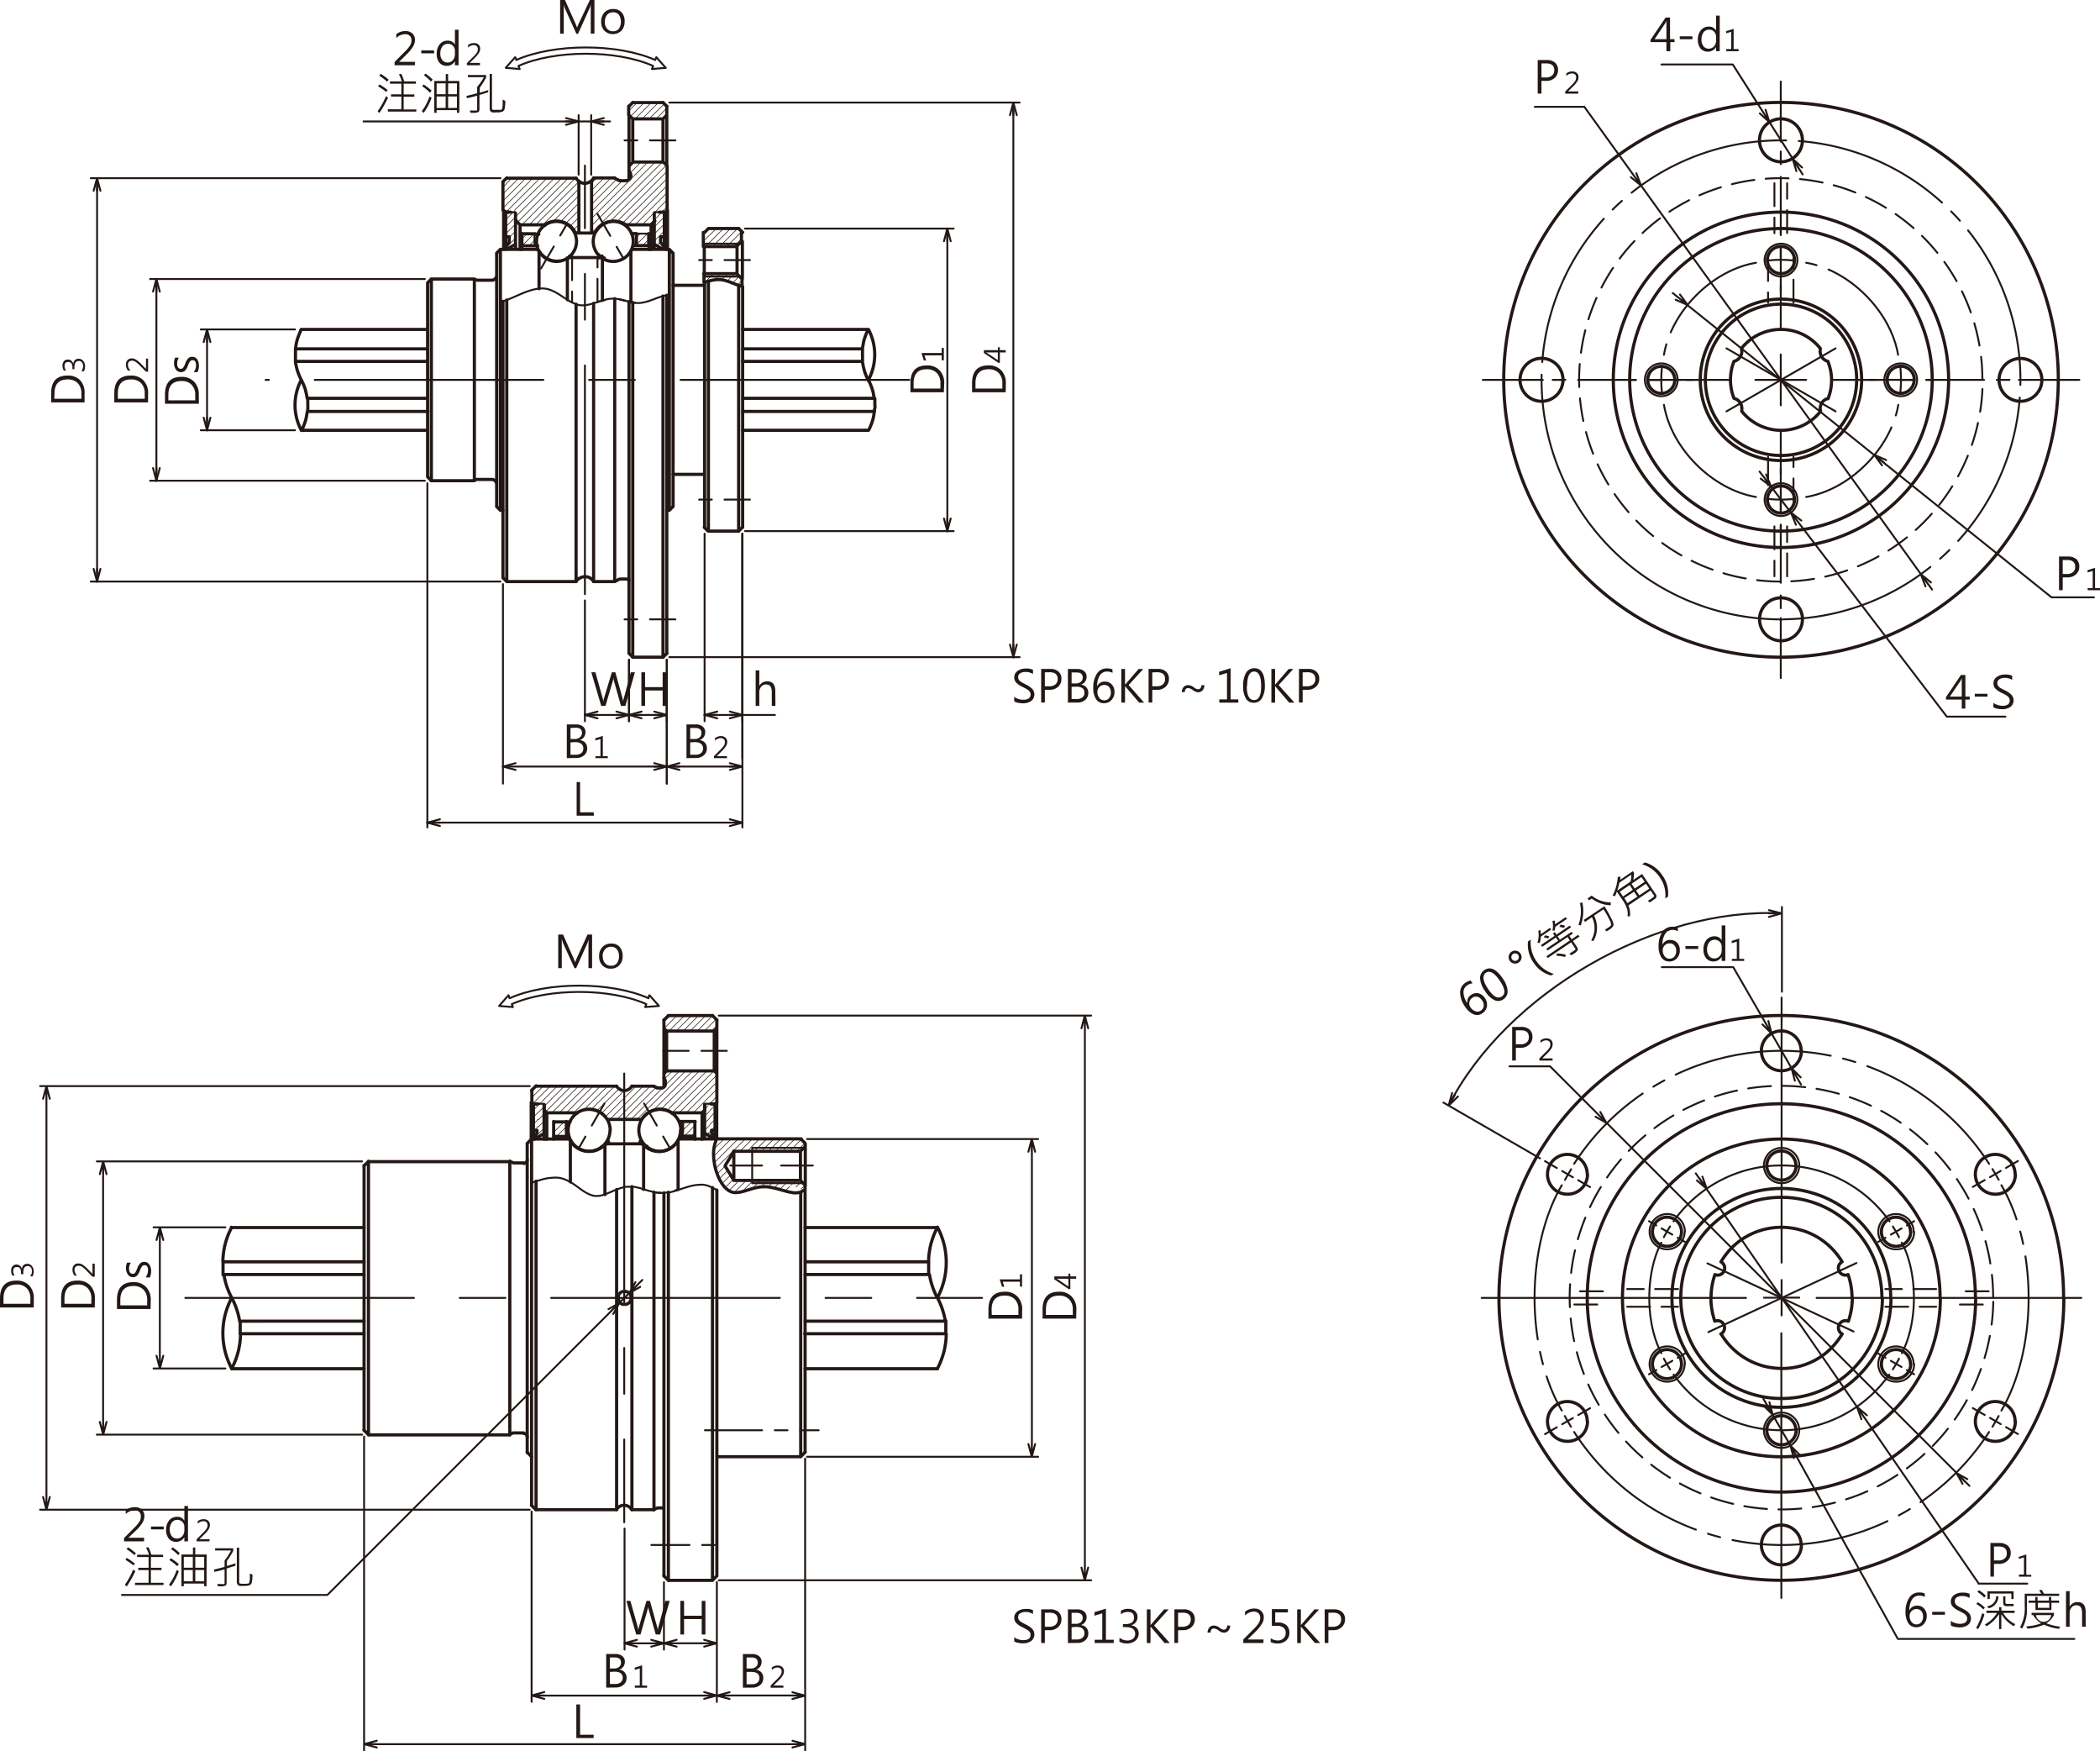 <svg xmlns="http://www.w3.org/2000/svg" xmlns:xlink="http://www.w3.org/1999/xlink" viewBox="0 0 330.56 275.62">
  <defs>
    <style>
      .cls-1, .cls-10, .cls-11, .cls-12, .cls-13, .cls-14, .cls-15, .cls-2, .cls-3, .cls-4, .cls-7, .cls-8, .cls-9 {
        fill: none;
      }

      .cls-10, .cls-11, .cls-12, .cls-13, .cls-14, .cls-15, .cls-2, .cls-3, .cls-4, .cls-7, .cls-8, .cls-9 {
        stroke: #231815;
        stroke-linecap: round;
        stroke-linejoin: round;
      }

      .cls-10, .cls-11, .cls-12, .cls-14, .cls-2, .cls-3, .cls-4, .cls-7, .cls-8, .cls-9 {
        stroke-width: 0.3px;
      }

      .cls-3 {
        stroke-dasharray: 4 2 2 2;
      }

      .cls-4 {
        stroke-dasharray: 35.99 7.2 7.2 7.2;
      }

      .cls-5 {
        clip-path: url(#clip-path);
      }

      .cls-6 {
        clip-path: url(#clip-path-2);
      }

      .cls-7 {
        stroke-dasharray: 18 2 2 2;
      }

      .cls-8 {
        stroke-dasharray: 9 2 2 2;
      }

      .cls-9 {
        stroke-dasharray: 25 2 2 2;
      }

      .cls-10 {
        stroke-dasharray: 4 2;
      }

      .cls-11 {
        stroke-dasharray: 5 3;
      }

      .cls-12 {
        stroke-dasharray: 6 2 2 2;
      }

      .cls-13 {
        stroke-width: 0.5px;
      }

      .cls-14 {
        stroke-dasharray: 3.6 1.8;
      }

      .cls-15 {
        stroke-width: 0.1px;
      }

      .cls-16 {
        fill: #231815;
      }
    </style>
    <clipPath id="clip-path" transform="translate(-12.69 -30)">
      <rect class="cls-1" x="14.77" y="31.75" width="327.63" height="269.86"/>
    </clipPath>
    <clipPath id="clip-path-2" transform="translate(-12.69 -30)">
      <path class="cls-1" d="M6,0S0,0,0,6V327.4s0,6,6,6H351.21s6,0,6-6V6s0-5.95-6-5.95Z"/>
    </clipPath>
  </defs>
  <title>資產 2</title>
  <g id="圖層_2" data-name="圖層 2">
    <g id="圖層_5" data-name="圖層 5">
      <path class="cls-2" d="M115.67,63.39v.2m.79-.2h-.79m-21.82,0v.2m-.8-.2h.8" transform="translate(-12.69 -30)"/>
      <path class="cls-3" d="M106.74,63.66l5,8.59m-13.89,0,5-8.59" transform="translate(-12.69 -30)"/>
      <line class="cls-2" x1="116.52" y1="38.35" x2="110.91" y2="38.35"/>
      <line class="cls-2" x1="110.91" y1="43.51" x2="116.52" y2="43.51"/>
      <line class="cls-2" x1="116.52" y1="38.35" x2="110.91" y2="38.35"/>
      <line class="cls-2" x1="110.91" y1="43.51" x2="116.52" y2="43.51"/>
      <line class="cls-2" x1="32.59" y1="67.71" x2="32.59" y2="51.84"/>
      <line class="cls-2" x1="46.44" y1="51.84" x2="31.6" y2="51.84"/>
      <line class="cls-2" x1="46.44" y1="67.71" x2="31.6" y2="67.71"/>
      <line class="cls-2" x1="32.59" y1="51.84" x2="32.59" y2="53.83"/>
      <line class="cls-2" x1="32.59" y1="51.84" x2="33.12" y2="53.83"/>
      <line class="cls-2" x1="32.06" y1="53.83" x2="32.59" y2="51.84"/>
      <line class="cls-2" x1="32.59" y1="67.71" x2="32.59" y2="65.73"/>
      <line class="cls-2" x1="32.59" y1="67.71" x2="32.06" y2="65.73"/>
      <line class="cls-2" x1="33.12" y1="65.73" x2="32.59" y2="67.71"/>
      <line class="cls-2" x1="93.06" y1="19.11" x2="96.03" y2="19.11"/>
      <line class="cls-2" x1="91.08" y1="19.11" x2="93.06" y2="19.11"/>
      <line class="cls-2" x1="91.08" y1="19.11" x2="57.23" y2="19.11"/>
      <line class="cls-2" x1="93.06" y1="27.49" x2="93.06" y2="18.12"/>
      <line class="cls-2" x1="91.08" y1="27.49" x2="91.08" y2="18.12"/>
      <line class="cls-2" x1="93.06" y1="19.11" x2="95.04" y2="19.11"/>
      <line class="cls-2" x1="93.06" y1="19.11" x2="95.04" y2="18.58"/>
      <line class="cls-2" x1="95.04" y1="19.64" x2="93.06" y2="19.11"/>
      <line class="cls-2" x1="91.08" y1="19.11" x2="89.09" y2="19.11"/>
      <line class="cls-2" x1="91.08" y1="19.11" x2="89.09" y2="19.64"/>
      <line class="cls-2" x1="89.09" y1="18.58" x2="91.08" y2="19.11"/>
      <line class="cls-2" x1="92.07" y1="112.51" x2="99.01" y2="112.51"/>
      <line class="cls-2" x1="99.01" y1="103.82" x2="99.01" y2="113.5"/>
      <line class="cls-2" x1="92.07" y1="94.49" x2="92.07" y2="113.5"/>
      <line class="cls-2" x1="99.01" y1="112.51" x2="97.03" y2="112.51"/>
      <line class="cls-2" x1="99.01" y1="112.51" x2="97.03" y2="113.04"/>
      <line class="cls-2" x1="97.03" y1="111.98" x2="99.01" y2="112.51"/>
      <line class="cls-2" x1="92.07" y1="112.51" x2="94.05" y2="112.51"/>
      <line class="cls-2" x1="92.07" y1="112.51" x2="94.05" y2="111.98"/>
      <line class="cls-2" x1="94.05" y1="113.04" x2="92.07" y2="112.51"/>
      <line class="cls-2" x1="116.86" y1="83.98" x2="116.86" y2="119.35"/>
      <line class="cls-2" x1="104.96" y1="108.92" x2="104.96" y2="123.32"/>
      <line class="cls-2" x1="104.96" y1="120.63" x2="116.86" y2="120.63"/>
      <line class="cls-2" x1="116.86" y1="120.63" x2="114.88" y2="120.63"/>
      <line class="cls-2" x1="116.86" y1="120.63" x2="114.88" y2="121.16"/>
      <line class="cls-2" x1="114.88" y1="120.1" x2="116.86" y2="120.63"/>
      <line class="cls-2" x1="104.96" y1="120.63" x2="106.95" y2="120.63"/>
      <line class="cls-2" x1="104.96" y1="120.63" x2="106.95" y2="120.1"/>
      <line class="cls-2" x1="106.95" y1="121.16" x2="104.96" y2="120.63"/>
      <line class="cls-2" x1="104.96" y1="103.82" x2="104.96" y2="123.32"/>
      <line class="cls-2" x1="79.17" y1="91.92" x2="79.17" y2="123.32"/>
      <line class="cls-2" x1="79.17" y1="120.63" x2="104.96" y2="120.63"/>
      <line class="cls-2" x1="104.96" y1="120.63" x2="102.98" y2="120.63"/>
      <line class="cls-2" x1="104.96" y1="120.63" x2="102.98" y2="121.16"/>
      <line class="cls-2" x1="102.98" y1="120.1" x2="104.96" y2="120.63"/>
      <line class="cls-2" x1="79.17" y1="120.63" x2="81.16" y2="120.1"/>
      <line class="cls-2" x1="81.16" y1="121.16" x2="79.17" y2="120.63"/>
      <line class="cls-2" x1="99.01" y1="112.51" x2="104.96" y2="112.51"/>
      <line class="cls-2" x1="104.96" y1="103.82" x2="104.96" y2="113.5"/>
      <line class="cls-2" x1="99.01" y1="103.82" x2="99.01" y2="113.5"/>
      <line class="cls-2" x1="104.96" y1="112.51" x2="102.98" y2="112.51"/>
      <line class="cls-2" x1="104.96" y1="112.51" x2="102.98" y2="113.04"/>
      <line class="cls-2" x1="102.98" y1="111.98" x2="104.96" y2="112.51"/>
      <line class="cls-2" x1="99.01" y1="112.51" x2="100.99" y2="112.51"/>
      <line class="cls-2" x1="99.01" y1="112.51" x2="100.99" y2="111.98"/>
      <line class="cls-2" x1="100.99" y1="113.04" x2="99.01" y2="112.51"/>
      <line class="cls-2" x1="159.51" y1="103.42" x2="159.51" y2="16.14"/>
      <line class="cls-2" x1="105.36" y1="16.14" x2="160.5" y2="16.14"/>
      <line class="cls-2" x1="105.36" y1="103.42" x2="160.5" y2="103.42"/>
      <line class="cls-2" x1="159.51" y1="16.14" x2="159.51" y2="18.12"/>
      <line class="cls-2" x1="159.51" y1="16.14" x2="160.05" y2="18.12"/>
      <line class="cls-2" x1="158.98" y1="18.12" x2="159.51" y2="16.14"/>
      <line class="cls-2" x1="159.51" y1="103.42" x2="159.51" y2="101.44"/>
      <line class="cls-2" x1="159.51" y1="103.42" x2="158.98" y2="101.44"/>
      <line class="cls-2" x1="160.05" y1="101.44" x2="159.51" y2="103.42"/>
      <line class="cls-2" x1="15.28" y1="91.52" x2="15.28" y2="28.04"/>
      <line class="cls-2" x1="78.78" y1="28.04" x2="14.28" y2="28.04"/>
      <line class="cls-2" x1="78.78" y1="91.52" x2="14.28" y2="91.52"/>
      <line class="cls-2" x1="15.28" y1="28.04" x2="15.28" y2="30.02"/>
      <line class="cls-2" x1="15.28" y1="28.04" x2="15.81" y2="30.02"/>
      <line class="cls-2" x1="14.74" y1="30.02" x2="15.28" y2="28.04"/>
      <line class="cls-2" x1="15.28" y1="91.52" x2="15.28" y2="89.53"/>
      <line class="cls-2" x1="15.28" y1="91.52" x2="14.74" y2="89.53"/>
      <line class="cls-2" x1="15.81" y1="89.53" x2="15.28" y2="91.52"/>
      <line class="cls-2" x1="116.86" y1="112.51" x2="121.98" y2="112.51"/>
      <line class="cls-2" x1="110.91" y1="112.51" x2="116.86" y2="112.51"/>
      <line class="cls-2" x1="116.86" y1="83.98" x2="116.86" y2="113.5"/>
      <line class="cls-2" x1="110.91" y1="83.98" x2="110.91" y2="113.5"/>
      <line class="cls-2" x1="116.86" y1="112.51" x2="114.88" y2="112.51"/>
      <line class="cls-2" x1="116.86" y1="112.51" x2="114.88" y2="113.04"/>
      <line class="cls-2" x1="114.88" y1="111.98" x2="116.86" y2="112.51"/>
      <line class="cls-2" x1="110.91" y1="112.51" x2="112.9" y2="112.51"/>
      <line class="cls-2" x1="110.91" y1="112.51" x2="112.9" y2="111.98"/>
      <line class="cls-2" x1="112.9" y1="113.04" x2="110.91" y2="112.51"/>
      <line class="cls-2" x1="116.86" y1="83.98" x2="116.86" y2="130.22"/>
      <line class="cls-2" x1="67.27" y1="76.05" x2="67.27" y2="130.22"/>
      <line class="cls-2" x1="114.88" y1="128.93" x2="116.86" y2="129.46"/>
      <line class="cls-2" x1="67.27" y1="129.46" x2="116.86" y2="129.46"/>
      <line class="cls-2" x1="116.86" y1="129.46" x2="114.88" y2="129.99"/>
      <line class="cls-2" x1="67.27" y1="129.46" x2="69.25" y2="129.46"/>
      <line class="cls-2" x1="67.27" y1="129.46" x2="69.25" y2="128.93"/>
      <line class="cls-2" x1="69.25" y1="129.99" x2="67.27" y2="129.46"/>
      <line class="cls-2" x1="24.62" y1="75.65" x2="24.62" y2="43.91"/>
      <line class="cls-2" x1="66.87" y1="43.91" x2="23.63" y2="43.91"/>
      <line class="cls-2" x1="66.87" y1="75.65" x2="23.63" y2="75.65"/>
      <line class="cls-2" x1="24.62" y1="43.91" x2="24.62" y2="45.89"/>
      <line class="cls-2" x1="24.62" y1="43.91" x2="25.15" y2="45.89"/>
      <line class="cls-2" x1="24.09" y1="45.89" x2="24.62" y2="43.91"/>
      <line class="cls-2" x1="24.62" y1="75.65" x2="24.62" y2="73.66"/>
      <line class="cls-2" x1="24.62" y1="75.65" x2="24.09" y2="73.66"/>
      <line class="cls-2" x1="25.15" y1="73.66" x2="24.62" y2="75.65"/>
      <line class="cls-2" x1="149.12" y1="83.58" x2="149.12" y2="35.97"/>
      <line class="cls-2" x1="117.26" y1="35.97" x2="150.11" y2="35.97"/>
      <line class="cls-2" x1="117.26" y1="83.58" x2="150.11" y2="83.58"/>
      <line class="cls-2" x1="149.12" y1="35.97" x2="149.12" y2="37.96"/>
      <line class="cls-2" x1="149.12" y1="35.97" x2="149.65" y2="37.96"/>
      <line class="cls-2" x1="148.59" y1="37.96" x2="149.12" y2="35.97"/>
      <line class="cls-2" x1="149.12" y1="83.58" x2="149.12" y2="81.6"/>
      <line class="cls-2" x1="149.12" y1="83.58" x2="148.59" y2="81.6"/>
      <line class="cls-2" x1="149.65" y1="81.6" x2="149.12" y2="83.58"/>
      <line class="cls-4" x1="92.07" y1="93.5" x2="92.07" y2="26.06"/>
      <path class="cls-3" d="M130.74,108.62h-9.12M119,127.47h-8.73M119,52.09h-8.73" transform="translate(-12.69 -30)"/>
      <line class="cls-4" x1="143.12" y1="59.78" x2="41.81" y2="59.78"/>
      <line class="cls-3" x1="118.05" y1="40.93" x2="108.93" y2="40.93"/>
      <path class="cls-4" d="M301.63,84.82l-17.18,9.92m17.18,0-17.18-9.92" transform="translate(-12.69 -30)"/>
      <g class="cls-5">
        <path class="cls-2" d="M291.06,108.52a18.62,18.62,0,0,0,2,.1m0,0a18.75,18.75,0,0,0,2-.1m16.76-16.76a18.89,18.89,0,0,0,.1-2m0,0a18.62,18.62,0,0,0-.1-2M295,71a16.43,16.43,0,0,0-2-.11m0,0a16.31,16.31,0,0,0-2,.11M274.3,87.8a18.62,18.62,0,0,0-.11,2m0,0a18.92,18.92,0,0,0,.11,2M262.09,46.81h-7.8m60.77,73.55L271,59.19m0,0-8.92-12.38m53,73.55,1.74,2.42M271,59.19l-1.16-1.61M271,59.19l-1.59-1.3m.86-.62.73,1.92m44.05,61.17,1.16,1.61m-1.16-1.61,1.59,1.3m-.86.62-.73-1.92M285.45,40.15H274.22m20.63,14.78-3.62-5.69m0,0-5.78-9.09m9.4,14.78,1.59,2.51m-5.21-8.2-1.07-1.68m1.07,1.68-1.52-1.39m.9-.57.62,2m3.62,5.69,1.06,1.68m-1.06-1.68,1.51,1.39m-.9.57-.61-2m24.29,87.85h9.22m-36.89-36.21,3.13,4.1m0,0,24.54,32.11m-27.67-36.21-1.81-2.36m4.94,6.46,1.21,1.58m-1.21-1.58,1.63,1.25m-.84.65-.79-1.9m-3.13-4.1-1.2-1.57m1.2,1.57-1.63-1.25m.85-.65.78,1.9M335.62,124h6.67m-64-46,29.39,23.59m0,0L335.62,124M278.34,78,276,76.12m31.71,25.45,1.55,1.24m-1.55-1.24,1.88.83m-.66.83-1.22-1.66M278.34,78l-1.55-1.24M278.34,78l-1.88-.83m.67-.83L278.34,78" transform="translate(-12.69 -30)"/>
      </g>
      <g class="cls-6">
        <path class="cls-7" d="M289.1,71.35c-6.88,1.16-13.33,7.61-14.49,14.49m36.86,0C310.3,79,303.85,72.51,297,71.35" transform="translate(-12.69 -30)"/>
        <path class="cls-2" d="M274.61,93.71c1.16,6.88,7.61,13.33,14.49,14.5" transform="translate(-12.69 -30)"/>
        <path class="cls-7" d="M297,108.21c6.88-1.17,13.33-7.62,14.5-14.5" transform="translate(-12.69 -30)"/>
        <path class="cls-2" d="M293,89.78h4m-4,0v4m0-4h-4m4,0v-4m0,18.84v-.94m0,8.88v.94m0-4.91v-2m0,2v2m14.87-20.82H307m8.88,0h.94m-4.91,0h-2m2,0h2M293,74.9v.94M293,67V66m0,4.91v2m0-2V69M278.16,89.78h.94m-8.88,0h-.94m4.91,0h2m-2,0h-2" transform="translate(-12.69 -30)"/>
        <path class="cls-8" d="M301,89.78h39.68M293,97.71v39.68M285.1,89.78H245.43M293,81.84V42.17" transform="translate(-12.69 -30)"/>
        <path class="cls-2" d="M255.35,89.58v.2m0,0V90m37.49,37.5h.2m0,0h.2M330.73,90v-.19m0,0v-.2M293.24,52.09H293m0,0h-.2" transform="translate(-12.69 -30)"/>
        <path class="cls-9" d="M292.64,52.09a37.69,37.69,0,0,0-37.29,37.29m75.37,0a37.69,37.69,0,0,0-37.29-37.29m0,75.37a37.69,37.69,0,0,0,37.29-37.29" transform="translate(-12.69 -30)"/>
        <path class="cls-2" d="M123.59,203.7v.14m1-.14h-1m-25.27,0v.14m-1-.14h1m197.3-95.08A2.58,2.58,0,1,0,293,111.2,2.59,2.59,0,0,0,295.62,108.62Zm18.84-18.84a2.58,2.58,0,1,0-2.58,2.57A2.57,2.57,0,0,0,314.46,89.78ZM295.62,70.93A2.58,2.58,0,1,0,293,73.51,2.59,2.59,0,0,0,295.62,70.93ZM276.77,89.78a2.58,2.58,0,1,0-2.58,2.57A2.57,2.57,0,0,0,276.77,89.78Zm-21.42,0h.19m-.19,0h-.2M293,127.47v-.2m0,.2v.2m37.69-37.89h-.2m.2,0h.2M293,52.08v.2m0-.2v-.19M255.35,90.17a37.7,37.7,0,0,0,37.29,37.3" transform="translate(-12.69 -30)"/>
        <path class="cls-3" d="M114.08,203.66l4.86,8.42m-11.11-8.42L103,212.08" transform="translate(-12.69 -30)"/>
      </g>
      <path class="cls-2" d="M131.09,211.13v4.58m0-5.07v.49m0,4.58v.49m0,0h8m0-5.56h-8M64.21,281H31.88m79.81-47.47L110.22,235m0,0-46,46m47.48-47.47,2.1-2.11M110.22,235l-1.41,1.4m1.41-1.4-1,1.78m-.75-.76,1.78-1m1.47-1.47,1.4-1.41m-1.4,1.41,1-1.78m.75.75-1.78,1M37.85,245.36V223.14m10.32,0H36.86m11.31,22.22H36.86m1-22.22v2m0-2,.53,2m-1.06,0,.53-2m0,22.22v-2m0,2-.53-2m1.06,0-.53,2m79.35,43.25H111m0-18.06V289.6M117.2,279V289.6m-6.25-1h2m-2,0,2-.54m0,1.07-2-.53m6.25,0h-2m2,0-2,.53m0-1.07,2,.54m8.33,8.22h13.89m0-37.29v36M125.53,279v18.84m13.89-1h-2m2,0-2,.53m0-1.06,2,.53m-13.89,0h2m-2,0,2-.54m0,1.07-2-.53m-29.16,0h29.16m0-17.85v18.84M96.37,267.87v29.95m29.16-1h-2m2,0-2,.53m0-1.07,2,.54m-29.16,0h2m-2,0,2-.54m0,1.07-2-.53m20.83-8.22h8.33m0-9.63V289.6M117.2,279V289.6m8.33-1h-2m2,0-2,.53m0-1.07,2,.54m-8.33,0h2m-2,0,2-.54m0,1.07-2-.53m66.26-9.92V189.82m-57.63,0h58.62m-58.62,88.87h58.62m-1-88.87v2m0-2,.53,2m-1.06,0,.53-2m0,88.87v-2m0,2-.53-2m1.06,0-.53,2M20,267.58V200.92m76.08,0H19m77.07,66.66H19m1-66.66v2m0-2,.53,2m-1.06,0,.53-2m0,66.66v-2m0,2-.53-2m1.06,0-.53,2m50,36.9h69.43m0-44.94v45.93M70,256.07v49.4m69.43-1h-2m2,0-2,.53m0-1.06,2,.53m-69.43,0h2m-2,0,2-.53M72,305l-2-.53M28.92,255.77v-43m40.77,0H27.93m41.76,43H27.93m1-43v2m0-2,.53,2m-1.06,0,.53-2m0,43v-2m0,2-.53-2m1.06,0-.53,2m146.19,3.48v-50m-35.39,0H176.1m-36.38,50H176.1m-1-50v2m0-2,.53,2m-1.06,0,.53-2m0,50v-2m0,2-.53-2m1.06,0-.53,2" transform="translate(-12.69 -30)"/>
      <rect class="cls-1" x="2.08" y="1.75" width="327.63" height="269.86"/>
      <line class="cls-8" x1="110.96" y1="225.08" x2="128.86" y2="225.08"/>
      <line class="cls-4" x1="29.17" y1="204.25" x2="154.59" y2="204.25"/>
      <line class="cls-10" x1="114.41" y1="165.37" x2="102.95" y2="165.37"/>
      <line class="cls-4" x1="98.26" y1="168.94" x2="98.26" y2="239.56"/>
      <line class="cls-11" x1="127.95" y1="183.42" x2="112.89" y2="183.42"/>
      <path class="cls-4" d="M281.6,239.63l23.31-10.87m-.45,10.78-23-10.72" transform="translate(-12.69 -30)"/>
      <path class="cls-2" d="M259,252.84c.12.22.35.64.48.85m0,0,.49.84m66.35,0,.5-.84m0,0,.48-.85m0-37.18-.48-.85m0,0c-.12-.21-.37-.63-.5-.83M260,214l-.49.83m0,0c-.13.21-.36.63-.48.85m-3.93-3.39-15.2-8.78m53.28-17.44V172.73M240.71,204l1-1.7m-1,1.7.56-2m.92.55L240.71,204m52.42-30.27-2,0m2,0-2,.57m0-1.07,2,.5m0,0c-19.91-1-43.32,12.53-52.42,30.27m44.81-21.8H274.28m20.41,15.89-3.12-5.42m0,0-6.05-10.47m9.17,15.89,1.49,2.57m-4.61-8-1-1.71m1,1.71-1.46-1.45m.93-.53.53,2m3.12,5.42,1,1.71m-1-1.71,1.45,1.45m-.92.53-.53-2m-38-.27h-6.4m70.33,63.93-55-55m0,0-8.95-8.95m63.93,63.93,2.1,2.11m-57.08-57.09-1.41-1.4m1.41,1.4-1.78-1m.75-.75,1,1.78m55,55,1.41,1.41m-1.41-1.41,1.78,1m-.75.75-1-1.78m-9.19,26.18h27.78m-47.47-35.25,2.78,4.82m0,0,16.91,30.43m-19.69-35.25-1.49-2.57m4.27,7.39,1,1.71m-1-1.71,1.45,1.45m-.92.53-.53-2m-2.78-4.82-1-1.71m1,1.71-1.45-1.45m.92-.53.53,2m32.38,26.55h7.68M281.31,217.1,305,251.4m0,0,19.17,27.82M281.31,217.1l-1.69-2.45M305,251.4l1.12,1.64M305,251.4l1.56,1.33m-.87.61L305,251.4m-23.64-34.3-1.13-1.63m1.13,1.63-1.56-1.33m.87-.6.69,1.93" transform="translate(-12.69 -30)"/>
      <path class="cls-9" d="M260.47,255.35a38.88,38.88,0,0,0,65.32,0m-67.26-38.83c-5.71,9.77-5.71,25.69,0,35.46m69.2,0c5.71-9.77,5.71-25.69,0-35.46m-1.94-3.37a38.88,38.88,0,0,0-65.32,0" transform="translate(-12.69 -30)"/>
      <path class="cls-2" d="M295.91,213.42a2.78,2.78,0,1,0-2.78,2.78A2.79,2.79,0,0,0,295.91,213.42Zm-18,10.42a2.78,2.78,0,1,0-2.78,2.77A2.77,2.77,0,0,0,277.87,223.84Zm0,20.83a2.78,2.78,0,1,0-2.78,2.77A2.77,2.77,0,0,0,277.87,244.67Zm18,10.41a2.78,2.78,0,1,0-2.78,2.78A2.79,2.79,0,0,0,295.91,255.08Zm18-10.41a2.78,2.78,0,1,0-2.78,2.77A2.78,2.78,0,0,0,314,244.67Zm0-20.83a2.78,2.78,0,1,0-2.78,2.77A2.78,2.78,0,0,0,314,223.84Zm-15.27,10.41h41.66m-47.21,5.56v41.65m-5.56-47.21H245.92m47.21-5.55V187m0,47.21h2.78m-2.78,0V237m0-2.78h-2.78m2.78,0v-2.78m-16.36,12.22,1.15-.66m-4.51,2.61-1.15.66m2.83-1.63.84-.49m-.84.49-.84.48m35.23-1.46-1.14-.66m4.51,2.61,1.14.66m-2.82-1.63-.84-.49m.84.49.84.48m-2.53-20.34-1.14.66m4.51-2.6,1.14-.66m-2.82,1.63-.84.48m.84-.48.84-.49m-35.24,1.46,1.15.66m-4.51-2.6-1.15-.66m2.83,1.63.84.48m-.84-.48-.84-.49m1.89,23a20.83,20.83,0,0,0,29,4.94,21.06,21.06,0,0,0,4.94-4.94M274.2,225.56c-2.53,4.77-2.53,12.61,0,17.38m37.86,0c2.53-4.77,2.53-12.61,0-17.38m-1.94-3.36a20.83,20.83,0,0,0-34,0m-1.52,21.61c.11.22.35.65.47.86m0,0c.12.21.37.62.51.83m35.06,0c.13-.21.39-.62.51-.83m0,0c.12-.21.35-.64.46-.86m0-19.12c-.11-.22-.34-.64-.46-.85m0,0c-.12-.22-.38-.63-.51-.83m-35.06,0c-.14.2-.39.61-.51.83m0,0c-.12.21-.36.63-.47.85m-13.48,28,1.86-1.08m-5.23,3-1.86,1.08m3.55-2.05.84-.48m-.84.48-.85.49m66.51-1.46-1.87-1.08m5.23,3,1.87,1.08m-3.55-2.05-.84-.48m.84.48.84.49m-2.52-38.4-1.87,1.08m5.23-3,1.87-1.08m-3.55,2.05-.84.49m.84-.49.84-.49m-66.5,1.46,1.86,1.08m-5.23-3-1.86-1.08m3.55,2.05.84.49m-.84-.49-.85-.49" transform="translate(-12.69 -30)"/>
      <line class="cls-12" x1="102.53" y1="243.13" x2="114.41" y2="243.13"/>
      <path class="cls-13" d="M93.84,63.59v4.76m-1.58-1.09V63.39m.59,4.75v-.88m1,1.09v.08m-1.58.81v-.39m1.58.39v-.81m0,0-1.41.81m-.17-.39.59-.71m-.59.71V67.26m.59,0h-.59m0-3.87h.79m22.62,5V63.59m1.58-.2v3.87m-.59,0v.88m-1,.29v-.08m1.58.5v.39m-1.58-.81v.81m1.41,0-1.41-.81m1-.29.59.71m0-1.59v1.59m0-1.59h-.59m-.2-3.87h.79M103.44,68a3.15,3.15,0,1,0-3.15,3.14A3.15,3.15,0,0,0,103.44,68Zm8.93,0a3.15,3.15,0,1,0-3.15,3.14A3.15,3.15,0,0,0,112.37,68Zm17.18,0v5.86m-6-.8V68.8m5.16,4.26V68.8m.79,6.3V73.86m-6,.56V73.06m5.16,0,.79.8m-6-.8h5.16m.79-5.06V66.57m-6,2.23V66.57m6,1.43-.79.8m0,0H123.6M80,105.05V74.5m.59,31.15V73.91m6.77,0v31.74m15.45-35.12h.11l.32,0,.5,0,.62,0c.21,0,.44,0,.66,0h.64l.54,0,.38,0,.19,0h0M91.46,110.31V69.24m-.59,40.47V69.84m27.77,39.87V69.84m-.59-.6v41.07M129,74.91l.59.19m0-8.53L129,66m.59,47V75.1m-6-.68.6-.16M123.6,113V74.42m.6-8.45-.6.6m5.36,47V74.91m0,0c-.39-.13-.76-.29-1.14-.43a7.5,7.5,0,0,0-1.16-.38,3.1,3.1,0,0,0-.61-.09,4.56,4.56,0,0,0-.64,0,8.1,8.1,0,0,0-1.21.24m0,0v39.32m0-47.61H129M60.12,89.78a8.44,8.44,0,0,0,0,7.93m89.27-7.93a8.46,8.46,0,0,0,0-7.94m-.94,3c.05-.33.11-.66.17-1a6.25,6.25,0,0,1,.24-.82c.08-.23.16-.43.23-.6s.14-.31.19-.41l.08-.16,0,0m-89.27,0,0,0S60,82,60,82.11a4,4,0,0,0-.17.39c-.07.16-.15.36-.23.58s-.15.47-.22.75-.12.66-.17,1m90.2,12.88,0,0a1.26,1.26,0,0,0,.12-.22,4,4,0,0,0,.17-.39c.07-.16.15-.36.23-.58a7.67,7.67,0,0,0,.22-.75c.07-.31.12-.66.17-1m-89.26,0c-.05.33-.11.66-.17,1a6.56,6.56,0,0,1-.24.81c-.08.23-.16.43-.23.6s-.14.31-.19.41l-.08.16,0,0m90.2-3c0-.18,0-.36.05-.54s0-.37,0-.53,0-.33,0-.46,0-.26,0-.35a.7.7,0,0,0,0-.16m-89.26,0c0,.06,0,.13,0,.22s0,.24,0,.38,0,.32,0,.5a5,5,0,0,1,0,.54l0,.4m18.9,0H61.06m89.26,0H129.55m18.91-7.85c0-.06,0-.12,0-.22s0-.23,0-.38,0-.32,0-.49a5.15,5.15,0,0,1,0-.55l0-.4m-89.26,0c0,.18,0,.36,0,.54s0,.37,0,.54,0,.32,0,.46,0,.26,0,.34,0,.12,0,.16m20.76-2H59.19m89.26,0h-18.9m19.84,5c-.15-.31-.3-.61-.42-.92a7,7,0,0,1-.31-1c-.09-.34-.14-.67-.2-1m1.85,5.81c-.05-.31-.1-.63-.17-1a7.27,7.27,0,0,0-.31-1c-.13-.34-.28-.66-.44-1m-89.27,0c.15.3.3.6.42.91a5.86,5.86,0,0,1,.31,1c.09.34.14.67.2,1M59.2,86.87c0,.32.1.63.17.95a7,7,0,0,0,.31,1c.13.33.28.65.44,1M80,92.68H61.05m89.26,0H129.55M80,86.87H59.2m89.26,0H129.55m-19.14,34.25h.79m-.79,0a.78.78,0,0,0-.37.09m-17.58.31h10.92m.39-.46a1.73,1.73,0,0,0-.39.46m2.75,0a1.55,1.55,0,0,0-.39-.45m-13.88-.15.6.6m17,0,.59-.31m-3.91.31h3.32m2.25-.23a.82.82,0,0,0-.5-.17m1.09,12.3h4.76m-5.35-.6.59.6m4.76,0,.6-.6M123.6,74.9h-5m0,29.75h5M90.08,74.1H87.89m0,31.35h2.19M87.53,74a.67.67,0,0,0,.36.09m0,31.35a.67.67,0,0,0-.36.09m0-31.53-.21-.1m0,31.74.21-.11M80,105.05l.59.6m0-31.74L80,74.5m7.36-.59H80.55m0,31.74h6.77M90.08,74.1a.79.79,0,0,0,.79-.79m0,32.93a.79.79,0,0,0-.79-.79M107,70.53h-.3m-3.94,0h-.27m0,0a1.07,1.07,0,0,0-.5.14m5.51,0a1.07,1.07,0,0,0-.5-.14m.5.14A3.28,3.28,0,0,0,112,69.53m-14.43,0A3.29,3.29,0,0,0,102,70.67m-5-1.43H91.46m0,41.07h.4m-1-.6.59.6m0-41.07-.59.6m6.67-.31a.6.6,0,0,0-.51-.29m21.61.6-.59-.6m0,41.07.59-.6m-.59-40.47h-5.57m5.17,41.07h.4m-5.57-41.07a.6.6,0,0,0-.51.29m17,44.05.59-.59m-6,0,.6.59m0,0H129M80,81.84H60.12m89.27,0H129.55m0,15.87h19.84m-89.27,0H80" transform="translate(-12.69 -30)"/>
      <line class="cls-2" x1="101.99" y1="36.77" x2="100" y2="36.77"/>
      <path class="cls-13" d="M112.69,66.76h-.06l-.17,0-.24,0h-.09" transform="translate(-12.69 -30)"/>
      <path class="cls-2" d="M114.61,77.44l.06,0m-2.57.14.55.08m-2.38-.52.85.2h0m-4.3.17a7.35,7.35,0,0,1,.91-.28l.18,0" transform="translate(-12.69 -30)"/>
      <path class="cls-13" d="M94.84,68.65v.59M102,70.6l.12,0m.6-.16v.06m-.39-.18.39.12m-5.39-1.76h0l-.23,0-.15,0m0,0h-2m2-1.89h-2m2.55.08-.18,0-.22,0-.13,0h0m10,3.26v.45m7.83-1.82V66.76m-2,1.89a3.23,3.23,0,0,0,.07-.69m0,0v-1.2m2,2.48v-.59m0,0h-2m0,0h-.06l-.16,0-.15,0m-5.41,1.77.38-.13m-.38.19v-.06m.59.17.12,0" transform="translate(-12.69 -30)"/>
      <path class="cls-2" d="M96.82,68a3.26,3.26,0,0,0,.07.7m-.07-1.89V68" transform="translate(-12.69 -30)"/>
      <line class="cls-13" x1="82.15" y1="36.77" x2="82.15" y2="38.65"/>
      <line class="cls-2" x1="89.98" y1="40.47" x2="89.98" y2="40.02"/>
      <path class="cls-13" d="M117.05,133.42V76.59m.6-29.86-.6-.6m.6,86.69V76.45" transform="translate(-12.69 -30)"/>
      <path class="cls-2" d="M117.05,76.59c.2-.06.4-.1.6-.14" transform="translate(-12.69 -30)"/>
      <path class="cls-13" d="M111.7,77.47v55.35m.59-86.69-.59.6m.59,30.87v55.82" transform="translate(-12.69 -30)"/>
      <path class="cls-2" d="M111.7,77.47a5.61,5.61,0,0,0,.59.13" transform="translate(-12.69 -30)"/>
      <line class="cls-13" x1="99.6" y1="16.14" x2="104.37" y2="16.14"/>
      <path class="cls-2" d="M117.05,76.59c-.79.22-1.54.56-2.32.81a7,7,0,0,1-1.2.27,4.29,4.29,0,0,1-1.24-.07" transform="translate(-12.69 -30)"/>
      <path class="cls-13" d="M111.2,58.43a.79.79,0,0,0,.8-.79,1,1,0,0,0-.09-.37m-.21,1V56.87m.21.4-.21-.4" transform="translate(-12.69 -30)"/>
      <path class="cls-2" d="M111.71,77.48h0l-.27-.07-.22-.06" transform="translate(-12.69 -30)"/>
      <path class="cls-13" d="M106.13,77.73v43.79M109.45,58h-3.32m3.32,63.48V77" transform="translate(-12.69 -30)"/>
      <path class="cls-2" d="M106.13,77.73c.54-.17,1.08-.36,1.62-.51a5.1,5.1,0,0,1,1.7-.22" transform="translate(-12.69 -30)"/>
      <line class="cls-13" x1="96.76" y1="28.04" x2="97.35" y2="28.35"/>
      <path class="cls-2" d="M110,77.07a5.6,5.6,0,0,0-.59-.07" transform="translate(-12.69 -30)"/>
      <path class="cls-13" d="M91.86,77.42v43.5M92.46,58l-.6.59m.6,62.89V77.21" transform="translate(-12.69 -30)"/>
      <path class="cls-2" d="M91.86,77.42q.3-.09.6-.21" transform="translate(-12.69 -30)"/>
      <path class="cls-13" d="M103.77,121.06h0l.07,0,.17-.11.27-.12a1.15,1.15,0,0,1,.28-.06,1.51,1.51,0,0,1,.3,0l.27,0,.25.09.21.11.14.1v0m-2.36.45V77.87m0-19.83a1.61,1.61,0,0,0,.38.44m0,0,.08.06a1,1,0,0,0,.21.13,1.93,1.93,0,0,0,.32.13,1.6,1.6,0,0,0,.39.05,1.16,1.16,0,0,0,.38-.06,1.19,1.19,0,0,0,.32-.12,1,1,0,0,0,.21-.13l.08-.06m0,0a1.46,1.46,0,0,0,.38-.44" transform="translate(-12.69 -30)"/>
      <path class="cls-2" d="M106.13,77.73l-.58.16a4.81,4.81,0,0,1-.79.14,3.53,3.53,0,0,1-.8,0,3.4,3.4,0,0,1-.58-.15" transform="translate(-12.69 -30)"/>
      <line class="cls-13" x1="90.69" y1="28.04" x2="79.77" y2="28.04"/>
      <path class="cls-2" d="M92.46,77.21c.9-.34,1.77-.77,2.67-1.13a12.27,12.27,0,0,1,1.37-.47c.23-.06.47-.11.71-.15a4.77,4.77,0,0,1,.76-.07,3.84,3.84,0,0,1,.76.07,3.62,3.62,0,0,1,.73.22,8.24,8.24,0,0,1,1.31.7l1.26.82a6.3,6.3,0,0,0,1.35.67" transform="translate(-12.69 -30)"/>
      <path class="cls-13" d="M110,58.34a.68.68,0,0,0,.37.09" transform="translate(-12.69 -30)"/>
      <path class="cls-2" d="M110.41,77.14l-.37-.07" transform="translate(-12.69 -30)"/>
      <line class="cls-13" x1="97.72" y1="28.44" x2="98.51" y2="28.44"/>
      <path class="cls-2" d="M111.2,77.34l-.79-.2" transform="translate(-12.69 -30)"/>
      <path class="cls-13" d="M107.51,77.27v-6.6M112,77.54v-8m-10,7.62V70.67m-4.46,4.76v-5.9m-5.68-10.9v4.46m25.79-15v7.93m-6-9.32v1.39m6,0V46.73m0,1.39-.6.59m-5.35,7.34V48.12m.59.59-.59-.59m5.35,7.34V48.71m0,0h-4.76m0,6.75V48.71m-.59,7.34v.82m6,6.22v-7m-.6-.59.6.59m-5.36-.59h4.76m-5.35.59.59-.59m-8.53,3v8.19m2,0V58.48m.21,8.19h-.21m-2,0h2m-2,0h-.21m-.51-.29a.6.6,0,0,0,.51.29m2.41,0a.6.6,0,0,0,.51-.29m-12-1h3.94m12.76,0h3.93m-16.69,0v.08m4.66.92a3.26,3.26,0,0,0-4.49-1.11,1,1,0,0,0-.17.11m12.76.08v-.08m0,0a3.28,3.28,0,0,0-4.56.83,1,1,0,0,0-.11.17m-12-1v3.86m-.59-4.46.59.6m20.63,0,.6-.6m-.6,4.46V65.38m2.28-2h-.43m-24.33,0h-.43m-.3-.3v6.15m.3-5.85v5.85m-.3-6.15.3.3m25.49,5.85V63.09m-.3.3.3-.3m-.3,6.15V63.39" transform="translate(-12.69 -30)"/>
      <path class="cls-14" d="M106.74,77.48v-7m-4,0v7m0-7a19.22,19.22,0,0,0,3.94,0" transform="translate(-12.69 -30)"/>
      <path class="cls-2" d="M115.83,39.44,116,39M94,39.44,93.79,39m21.52,1.86.18-.47m2,.29-2.19.18M116,39l1.49,1.68m-23,.18-.18-.47m-2,.29,2.19.18M93.79,39,92.3,40.66m23.53-1.22c-5.94-2.63-15.92-2.63-21.87,0m21.53.93c-5.76-2.55-15.42-2.55-21.18,0" transform="translate(-12.69 -30)"/>
      <path class="cls-15" d="M123.6,73.36l.29-.3m-.22,1.34L125,73.06m.08,1,1-1m.13,1,1-1m-.07,1.19,1.19-1.19M128,74.54l1.12-1.12m-.32,1.42.76-.75m-6-7.41.71-.71m-.71,1.82L125.42,66m-1.71,2.83L126.53,66m-1.71,2.83L127.65,66m-1.72,2.83L128.76,66m-1.71,2.83,2.37-2.37m-1.26,2.37,1.39-1.39m-13.88-3.93.58-.58m.21.9.4-.41m-.4,1.52.79-.79m-.79,1.9.79-.79m-.79,1.91.79-.8m-1.19,2.31.3-.3m.1-.1.2-.2m.1,1,.37-.36m-1.46-4.11.79-.79m-.79,1.9.79-.79m-.79,1.91.79-.8m-.79,1.91.79-.79m-.1,1.21.1-.1M92.26,63.5l.11-.11m-.11,1.23.79-.8m.24-.23.42-.43m-1.45,2.57.79-.79m-.79,1.9.79-.79m-.2,1.31.2-.2m-.79,1.91.79-.79m0-4.46.24-.23m-.24,1.35.8-.8m-.8,1.91.8-.79m-.8,1.9.8-.79m-.8,1.91.8-.8m18.84.09.8-.81m-.77,1.89,1.89-1.89m-.78,1.89.84-.84m-19.83-.2.84-.85m-.77,1.89,1.88-1.89M96,68.65l.8-.8M111.7,47.4,113,46.13m-1.07,2.19,2.18-2.19m-1.46,2.58,2.58-2.58m-1.47,2.58,2.58-2.58m-1.47,2.58,2.4-2.39M116,48.71,117.65,47m-11.9,11.9.88-.88m-.88,2,2-2m-2,3.11L108.86,58m-3.11,4.22,4-4m1.91-1.9.85-.85m-6.8,7.91,4.94-4.94m1.2-1.19,1.78-1.78m-7.92,9,9-9m-9,10.14,10.14-10.14M105.8,66.67,117,55.46M108.59,65l9-9m-7.81,8.92L117.65,57m-7,8.15,7-7m-6.11,7.23,6.11-6.11m-5,6.11,5-5m-3.88,5,1.9-1.9m.59-.6,1.39-1.39m-2.77,3.89.79-.79m1.22-1.22.76-.76M91.86,59.45,93.27,58m-1.41,2.52L94.39,58m-2.53,3.63L95.5,58m-3.64,4.75L96.61,58m-4.24,5.35L97.73,58m-4,5.05L98.84,58m-5,6.1L100,58m-5.87,7,7-7m-6.23,7.34L102.18,58M96,65.38,103.29,58m-6.22,7.34,6.69-6.7m-5.58,6.7,5.58-5.59m-4,5.1,4-4M100.82,65,103.76,62m-2,3.14,2-2m-1.44,2.56,1.44-1.44m-.87,2,.87-.87m-.19,1.31.19-.2" transform="translate(-12.69 -30)"/>
      <path class="cls-13" d="M295.17,70.93A2.14,2.14,0,1,0,293,73.06,2.13,2.13,0,0,0,295.17,70.93ZM276.32,89.78a2.13,2.13,0,1,0-2.13,2.13A2.13,2.13,0,0,0,276.32,89.78Zm37.7,0a2.14,2.14,0,1,0-2.14,2.13A2.14,2.14,0,0,0,314,89.78Zm-8.29,0A12.7,12.7,0,1,0,293,102.47,12.69,12.69,0,0,0,305.73,89.78Zm-10.56,18.84a2.14,2.14,0,1,0-2.13,2.13A2.13,2.13,0,0,0,295.17,108.62Zm21.67-18.84a23.81,23.81,0,1,0-23.8,23.8A23.81,23.81,0,0,0,316.84,89.78Zm-20.43-37.7A3.38,3.38,0,1,0,293,55.46,3.37,3.37,0,0,0,296.41,52.08Zm-37.69,37.7a3.38,3.38,0,1,0-3.37,3.37A3.37,3.37,0,0,0,258.72,89.78Zm75.38,0a3.37,3.37,0,1,0-3.37,3.37A3.37,3.37,0,0,0,334.1,89.78Zm-14.68,0A26.39,26.39,0,1,0,293,116.16,26.38,26.38,0,0,0,319.42,89.78Zm-23,37.69a3.38,3.38,0,1,0-3.37,3.37A3.37,3.37,0,0,0,296.41,127.47Zm40.27-37.69A43.65,43.65,0,1,0,293,133.42,43.64,43.64,0,0,0,336.68,89.78Zm-31.74,0a11.91,11.91,0,1,0-11.9,11.9A11.9,11.9,0,0,0,304.94,89.78Zm-4.52-2.91a1.69,1.69,0,0,1-.46-.2,1.46,1.46,0,0,1-.32-.25,2.21,2.21,0,0,1-.22-.29,1.66,1.66,0,0,1-.15-.33,1.74,1.74,0,0,1-.06-.81l0-.16m0,0a7.93,7.93,0,0,0-11.15-1.26,8.34,8.34,0,0,0-1.26,1.26m0,0a2.84,2.84,0,0,1,.06.51,1.37,1.37,0,0,1-.06.39,1.64,1.64,0,0,1-.14.33,1.61,1.61,0,0,1-.21.3,1.69,1.69,0,0,1-.67.46l-.16.05m0,0a8,8,0,0,0,0,5.81m0,0a2.14,2.14,0,0,1,.47.2,1.79,1.79,0,0,1,.31.25,1.58,1.58,0,0,1,.22.29,1.24,1.24,0,0,1,.15.33,1.32,1.32,0,0,1,.08.33,1.91,1.91,0,0,1,0,.48s0,.11,0,.16m0,0A7.93,7.93,0,0,0,298,96a8.34,8.34,0,0,0,1.26-1.26m0,0a2.73,2.73,0,0,1-.06-.5,1.87,1.87,0,0,1,.07-.4,1.89,1.89,0,0,1,.13-.33,1.61,1.61,0,0,1,.21-.3,1.34,1.34,0,0,1,.25-.23,1.39,1.39,0,0,1,.43-.23l.15,0m0,0a7.88,7.88,0,0,0,0-5.81" transform="translate(-12.69 -30)"/>
      <path class="cls-14" d="M295,102.77v-.86m-4,0v.85m4-25.14v-7m-4,0v7m4,31.28v-6.15m-4,0v6.15m3-42.23V58.84m-2,0v7.85m2,54v-7.85m-2,0v7.84m32.74-30.93A31.74,31.74,0,1,0,293,121.52,31.75,31.75,0,0,0,324.78,89.78Zm0,0A31.74,31.74,0,1,0,293,121.52,31.75,31.75,0,0,0,324.78,89.78Z" transform="translate(-12.69 -30)"/>
      <path class="cls-13" d="M124.84,216.9v61.79m.69-88.18-.69-.69m.69,88.17V217.28m-.27-13.58v4.17m-.56,0v.45m-1.11,0v-.08m1.67.7v.28m-1.67-.9v.9m1.55,0-1.55-.9m1.11,0,.56.66m0-1.11V209m0-1.11h-.56m-.14-4.17h.7m-11.69,5.68a3.09,3.09,0,0,0-.23.57m-4.77,0-.1-.29-.13-.28m31.08,36h20.83m-111.09,0H70m0-22.22H49.16m111.09,0H139.42M93.6,255.5h1.52m0-42.49H93.6m0,42.49a.46.46,0,0,0-.26.06m0-42.62a.56.56,0,0,0,.26.07m-.26-.07-.41-.21m0,43,.41-.21M70,255.08l.69.69m0-43-.69.69m.69,42.35H92.93m0-43H70.68m25,43.32a.56.56,0,0,0-.56-.55m0-42.49a.56.56,0,0,0,.56-.56M108.4,210a.69.69,0,0,0-.49.21m6.09,0a.71.71,0,0,0-.5-.21m0,0h-5.1m5.6.21a3.44,3.44,0,0,0,4.86,0,3.18,3.18,0,0,0,.57-.74m-17,0a3.44,3.44,0,0,0,4.7,1.27,3.74,3.74,0,0,0,.74-.57M95.68,258.55l.69.7m0-50-.69.69m6.79-.49a.4.4,0,0,0-.36-.2m0,0H96.37m23.42,0a.4.4,0,0,0-.36.2m6.1,49.79h13.2m-13.29-50h-5.65m18.94,50,.69-.7M116.3,267.3h.55m-.55,0a.82.82,0,0,0-.26.06m-19,.22h12.68m-13.38-.7.7.7m15.09,0h3.47m-3.47,0a1.39,1.39,0,0,0-2.41,0m5.88,0,.41-.22m1.16.06a.55.55,0,0,0-.35-.12M117.2,278l.7.7m0,0h6.94m0,0,.69-.7" transform="translate(-12.69 -30)"/>
      <line class="cls-2" x1="112.15" y1="186.9" x2="112.84" y2="187.28"/>
      <path class="cls-13" d="M117.9,278.69V217.62m0-27.8h6.94" transform="translate(-12.69 -30)"/>
      <path class="cls-2" d="M124.84,216.9c-.21-.1-.43-.19-.65-.27a4.23,4.23,0,0,0-.7-.18,4.36,4.36,0,0,0-.72,0,6,6,0,0,0-.73.07c-.36.06-.71.15-1.05.24l-1,.32c-.34.12-.67.23-1,.33s-.69.18-1,.26" transform="translate(-12.69 -30)"/>
      <path class="cls-13" d="M117.2,217.72V278m.7-88.17-.7.69" transform="translate(-12.69 -30)"/>
      <line class="cls-2" x1="104.51" y1="187.72" x2="105.21" y2="187.62"/>
      <path class="cls-13" d="M116.85,201.2a.56.56,0,0,0,.56-.55m0-.49a.82.82,0,0,0-.06-.26m-.15-.28v1.46m0-1.46.15.28" transform="translate(-12.69 -30)"/>
      <path class="cls-2" d="M116.85,217.74h.36" transform="translate(-12.69 -30)"/>
      <path class="cls-13" d="M115.63,217.61v50m.41-66.44-.41-.22" transform="translate(-12.69 -30)"/>
      <line class="cls-2" x1="102.94" y1="187.61" x2="103.35" y2="187.68"/>
      <path class="cls-13" d="M109.75,217.21v50.37m0-66.66a1.38,1.38,0,0,0,1.9.51,1.46,1.46,0,0,0,.51-.51m0,66.66V216.74m-2,18.12a1.48,1.48,0,0,0,.25.25,1,1,0,0,0,.29.14,1.12,1.12,0,0,0,.32,0,.86.86,0,0,0,.28,0l.25-.11a1.1,1.1,0,0,0,.23-.2.89.89,0,0,0,.19-.31,1.68,1.68,0,0,0,.07-.24,1.22,1.22,0,0,0,0-.27.9.9,0,0,0-.06-.22,1.08,1.08,0,0,0-.16-.3,1,1,0,0,0-.27-.23.7.7,0,0,0-.28-.12,1.1,1.1,0,0,0-.31,0,1.26,1.26,0,0,0-.28,0,1.15,1.15,0,0,0-.25.12,1,1,0,0,0-.22.2.94.94,0,0,0-.19.32,1,1,0,0,0,0,.25,1,1,0,0,0,0,.25,1.2,1.2,0,0,0,.08.27l.11.19" transform="translate(-12.69 -30)"/>
      <path class="cls-2" d="M109.75,217.21l.37-.15.42-.14.36-.1.33-.06.31,0h.62" transform="translate(-12.69 -30)"/>
      <line class="cls-13" x1="102.94" y1="170.93" x2="99.47" y2="170.93"/>
      <path class="cls-2" d="M112.16,216.74c.29,0,.59.08.88.14s.58.15.86.24l.86.26.87.23" transform="translate(-12.69 -30)"/>
      <path class="cls-13" d="M96.37,216.12v50.76m.7-66-.7.7m.7,66V215.89" transform="translate(-12.69 -30)"/>
      <line class="cls-2" x1="83.68" y1="186.12" x2="84.38" y2="185.89"/>
      <line class="cls-13" x1="97.06" y1="170.93" x2="84.38" y2="170.93"/>
      <path class="cls-2" d="M97.07,215.89l1-.29a9,9,0,0,1,1-.21l.72-.06a5.77,5.77,0,0,1,.72,0,5.57,5.57,0,0,1,.71.14,5.46,5.46,0,0,1,.67.26,7,7,0,0,1,1,.55c.3.2.6.42.9.64s.59.43.91.63a5.93,5.93,0,0,0,1,.5,2.58,2.58,0,0,0,.78.16,3.13,3.13,0,0,0,.81-.07,7.46,7.46,0,0,0,.84-.26l.81-.34.8-.35" transform="translate(-12.69 -30)"/>
      <path class="cls-13" d="M116,201.14a.5.5,0,0,0,.26.06" transform="translate(-12.69 -30)"/>
      <path class="cls-2" d="M116,217.68l.16,0h.1" transform="translate(-12.69 -30)"/>
      <line class="cls-13" x1="104.17" y1="171.2" x2="103.61" y2="171.2"/>
      <line class="cls-2" x1="103.61" y1="187.72" x2="104.17" y2="187.74"/>
      <path class="cls-13" d="M99.84,208.77v-2.29m2,1.39a3.41,3.41,0,0,0,.11.9m-.11-2.29v1.39m-2,.9v.49m7.55,1.19.23,0m0-.09v.09m-5.37-1.61h-.09l-.18,0h-.08m0,0H99.84m0-2.29h2m0,0h0l.12,0,.23,0,.25,0m6.3,1.32a3.31,3.31,0,1,0-3.31,3.3A3.31,3.31,0,0,0,108.71,207.87Zm30.71,2.5v6.11m-.76-.77v-4.58m-10.49,4.58v-4.58m11.25-.76V210m0,6.67v-.14m-.76-.77.76.77m-11.25-.77h10.49m-11.87-2.29,1.38,2.29m0-4.58-1.38,2.29m11.87-2.29H128.17m11.25-.76-.76.76m.76,6.05v-.56M70,213.42v41.66m.69.69v-43m22.25,0v21.52m0,0v21.52M95.68,210v48.6m.69-42.43v-6.86m29.07,0s0,0,0,.08a1.91,1.91,0,0,0-.1.23c0,.11-.08.25-.13.41a5.08,5.08,0,0,0-.12.57,4.85,4.85,0,0,0-.07.58,5,5,0,0,0,0,.68,5.7,5.7,0,0,0,.06.8,7.88,7.88,0,0,0,.15.89,9.31,9.31,0,0,0,.39,1.29,7.17,7.17,0,0,0,.36.81,5.47,5.47,0,0,0,.52.84,4,4,0,0,0,.48.54l.3.25a2.12,2.12,0,0,0,.36.21,1.87,1.87,0,0,0,.52.17,2.69,2.69,0,0,0,.57,0,3.21,3.21,0,0,0,.61-.09l.6-.15,1.29-.4.67-.16a5.35,5.35,0,0,1,.7-.08,5.06,5.06,0,0,1,.95,0,9.59,9.59,0,0,1,1,.18c.6.14,1.19.32,1.78.48l.6.16c.21,0,.42.08.63.1a2.66,2.66,0,0,0,.63,0,4.66,4.66,0,0,0,.63-.12m0-8.36H125.44m13.29,8.36.69-.4m-.69.4v41.63m.69-49.3-.69-.69m.69,49.29V217.22m-13.89-18.31v-7.08m-.41,6.67v-6.25m-7.92-.42v7.08m.42-6.66v6.25m7.91-6.67v-1.32m-8.33,0v1.32m0,0,.42.42m7.5,0h-7.5m7.5,0,.41-.42m0,11.66v-4.58m-8.33,0v.71m.21.54v.49m-21,1v1.87m1.95.35v.83m25.27,0v-.83m-6-5.34-.42.41m8.33,0-.41-.41m-7.5,0h7.5m-16.66,7.63h5m-5.33-.17a.42.42,0,0,0,.34.17m5,0a.42.42,0,0,0,.34-.17m4.63-.87h4.75m-24.44,0h4.76m19.68,0,.42-.42m-.42,4.59v-4.17m-24.44,4.17v-4.17m-.41-.42.41.42m9.39.87a3.45,3.45,0,0,0-4.63-.87m0,.08v-.08m14.93,0v.08m0-.08a3.44,3.44,0,0,0-4.63.87m11-2.26h.49m-28.75,0h.48m28.47,5.56v-5.77m-.2.21.2-.21m-.2,5.77V203.7m-29-.21v5.77m.21,0V203.7m-.21-.21.21.21" transform="translate(-12.69 -30)"/>
      <path class="cls-2" d="M116.32,217.71l.19,0m-2.51-.58h0l.08,0m4.91.18h0l.18-.06h0m-2.64.44h.12" transform="translate(-12.69 -30)"/>
      <path class="cls-13" d="M119.43,209.46v7.72m-5.43-7v7m-6.09-7V218m-5.44-8.5V216m57.78,18.22a11.81,11.81,0,0,0,0-11.11M49.16,234.25a11.81,11.81,0,0,0,0,11.11m0,0,.19-.37c.06-.12.13-.28.21-.46s.17-.39.25-.62.18-.5.26-.79a7.9,7.9,0,0,0,.23-.93,10.68,10.68,0,0,0,.17-1.06,11.33,11.33,0,0,0,.08-1.2m111.09,0a11.65,11.65,0,0,1-.25,2.26,7.44,7.44,0,0,1-.23.93,7.9,7.9,0,0,1-.26.78c-.08.24-.17.45-.25.63l-.21.46-.14.27a.69.69,0,0,1-.05.1m0-22.22-.19.37-.21.46c-.08.18-.17.39-.25.63a7.9,7.9,0,0,0-.26.78q-.14.44-.24.93c-.06.33-.12.69-.17,1.06s-.06.78-.07,1.2m-111.09,0a12.32,12.32,0,0,1,.24-2.25c.07-.34.15-.65.24-.94a7.9,7.9,0,0,1,.26-.78c.08-.24.17-.45.25-.63l.21-.45c.06-.13.11-.22.14-.28l0-.1m1.39,16.79v-.23c0-.09,0-.2,0-.31s0-.24,0-.36l0-.37,0-.34c0-.1,0-.2,0-.27a.69.69,0,0,1,0-.13m111.07-.08s0,0,0,0,0,.09,0,.16a1.59,1.59,0,0,1,0,.26c0,.1,0,.21,0,.33l0,.38c0,.12,0,.24,0,.36s0,.23,0,.32v.24m-22.22,0h22.22m-111.09,0H70m88.87-11.36v.23c0,.09,0,.2,0,.31s0,.24,0,.36a2.22,2.22,0,0,0,0,.37c0,.12,0,.24,0,.34s0,.2,0,.27a1.05,1.05,0,0,1,0,.13m-111.07.08s0,0,0,0,0-.08,0-.16,0-.16,0-.25,0-.22,0-.34l0-.37c0-.13,0-.25,0-.37s0-.22,0-.31v-.25m91.65,0h19.44m-111.09,0H70m89,2a11.23,11.23,0,0,0,.46,1.86,11.49,11.49,0,0,0,.78,1.81m-20.83-3.67H159m-111.09,0H70m-20.83,3.67a11.94,11.94,0,0,1-.78-1.8,12.15,12.15,0,0,1-.46-1.87m2.48,7.34a11.12,11.12,0,0,0-.46-1.85,11.59,11.59,0,0,0-.78-1.82m90.26,3.67h22.07m-111.09,0H70m90.26-3.67a11.74,11.74,0,0,1,.77,1.8,12.8,12.8,0,0,1,.47,1.87m-37.9-29.64v-4.44m-25.27,0v4.44m-1.67-.41V203.7m.56,4.62v-.45m1.11.41v.08m-1.67.9V209m1.67.28v-.9m0,0-1.55.9m-.12-.28.56-.66m-.56.66v-1.11m.56,0h-.56m0-4.17h.7m24.71,2.78v2.29m-2.06,0a3.42,3.42,0,0,0,.12-.9m0,0v-1.39m1.94,2.78v-.49m0,0H120m0,0h0l-.11,0-.21,0h0m-5.34,1.6v-.09m0,.09.21,0m5-3.9h.09l.27,0,.18,0h.09m0,0h1.94m-2.25,1.39a3.31,3.31,0,1,0-3.3,3.3A3.31,3.31,0,0,0,119.81,207.87Z" transform="translate(-12.69 -30)"/>
      <path class="cls-2" d="M114.73,187.09l.17-.47m-22,.47-.17-.47m21.52,1.86.17-.46m2,.29-2.18.17m.69-1.86,1.49,1.69m-23,.17-.17-.46m-2,.29,2.18.17m-.69-1.86-1.49,1.69m23.53-1.22c-6-2.64-15.92-2.64-21.87,0m21.52.93c-5.76-2.56-15.41-2.56-21.17,0" transform="translate(-12.69 -30)"/>
      <path class="cls-15" d="M124.22,203.84l.34-.34m-.14,1.25.84-.83m-.84,1.94.84-.83m-.84,1.95.84-.84m-1.32,2.43.29-.29m.19-.19.84-.83m-.61,1.72.33-.33m-7.78-17.84,1-1m-1,2.06,2.06-2.06M118,192.25l2.43-2.43m-1.32,2.43,2.43-2.43m-1.32,2.43,2.43-2.43m-1.31,2.43,2.43-2.43m-1.32,2.43,2.41-2.41m-1.3,2.41,1.86-1.86m-.74,1.86.85-.86M96.37,201.62l.7-.69m-.7,1.81,1.82-1.81m-1.64,2.74,2.75-2.74M98,203.34l2.41-2.41m-2.09,3.2,3.2-3.2m-2.92,4,4-4m-3,4.16,4.16-4.16m-3,4.16,4.17-4.16m-3.06,4.16,4.17-4.16m-3,4.16,4.16-4.16m-2.78,3.89,3.9-3.89m-2.61,3.72,3.72-3.72m-2.79,3.89,3.65-3.65m-2.94,4.06,3.65-3.65m-3,4.16,4.81-4.81m-4.09,5.2,5.2-5.2m-4.09,5.2,5.2-5.2m-4.09,5.2,5.08-5.08m1.37-1.36,1.19-1.19m-6.53,7.63,4.93-4.93m.58-.57,2.13-2.13M113,206.13l7.64-7.63m-5.2,6.31,6.31-6.31m-5,6.06,6.07-6.06m-5.23,6.34L124,198.5m-5.49,6.59,6.6-6.59m-5.48,6.59,5.9-5.91m-4.79,5.91,4.79-4.79m-3.68,4.79,3.68-3.68M123,205.09l.62-.62m1-1,1-1m-.11,6.8.06-.06m-.46,1.57,1.58-1.57M125,212l2.69-2.69m-2.6,3.71,3.71-3.71m-3.52,4.63,4.64-4.63m-4.36,5.46,1.25-1.24m-.92,2,1.34-1.34m1.92-3,1.88-1.87m-.76,1.87,1.87-1.87m-5.85,7,1.35-1.35m3.74-3.74,1.88-1.87m-6.48,7.58,1.28-1.28m4.43-4.43,1.88-1.87m-7,8.08,1.62-1.63m4.59-4.58,1.87-1.87m-7.23,8.34,1.89-1.89m4.58-4.58,1.88-1.87m-7.12,8.22,1.77-1.77m4.58-4.58,1.88-1.87m-6.68,7.79,1.33-1.34m4.59-4.58,1.81-1.82m-6.33,7.46,1.05-1.06m4.58-4.58,1.26-1.26m-5.81,6.93,1.08-1.09m-.15,1.27,1.27-1.27m-.38,1.5,1.49-1.5m-.62,1.73.84-.83m.2-.2.69-.7m.08,1,.83-.83m0,1.11.56-.56m-39.58-9.41.58-.58m-.58,1.69,1.7-1.69m-1.18,2.29,1.43-1.43m-.32,1.43.39-.38m18.26-1.56.34-.35m-.35,1.47,1.47-1.47m-1.18,2.29,1.66-1.66m-.55,1.66.55-.55m-25.41-3.53.83-.84m0,0,.48-.48m-1.33,2.44.83-.83m-.83,1.94.83-.83m-.67,1.79.67-.68m-.83,1.95.86-.86m0-4.43h0m0,1.13.84-.84m-.84,2,.84-.83m-.84,1.94.84-.83m-.81,1.92.81-.81m25.27-3,.63-.63m-.63,1.74.83-.83m-.83,1.95.83-.84m-.83,1.95.83-.83m-.19,1.3.19-.19" transform="translate(-12.69 -30)"/>
      <path class="cls-13" d="M277.38,244.67a2.29,2.29,0,1,0-2.29,2.29A2.29,2.29,0,0,0,277.38,244.67Zm0-20.83a2.29,2.29,0,1,0-2.29,2.29A2.28,2.28,0,0,0,277.38,223.84Zm18-10.42a2.29,2.29,0,1,0-2.29,2.29A2.3,2.3,0,0,0,295.42,213.42Zm0,41.66a2.29,2.29,0,1,0-2.29,2.29A2.3,2.3,0,0,0,295.42,255.08Zm14.93-20.83a17.22,17.22,0,1,0-17.22,17.22A17.22,17.22,0,0,0,310.35,234.25Zm3.11,10.42a2.29,2.29,0,1,0-2.29,2.29A2.3,2.3,0,0,0,313.46,244.67Zm0-20.83a2.29,2.29,0,1,0-2.29,2.29A2.29,2.29,0,0,0,313.46,223.84Zm4.66,10.41a25,25,0,1,0-25,25A25,25,0,0,0,318.12,234.25Zm-55.54-19.44a3.13,3.13,0,1,0-3.12,3.12A3.12,3.12,0,0,0,262.58,214.81Zm0,38.88a3.13,3.13,0,1,0-3.12,3.13A3.12,3.12,0,0,0,262.58,253.69Zm33.67-58.32a3.13,3.13,0,1,0-3.12,3.13A3.12,3.12,0,0,0,296.25,195.37Zm0,77.76a3.13,3.13,0,1,0-3.12,3.13A3.12,3.12,0,0,0,296.25,273.13Zm27.43-38.88a30.55,30.55,0,1,0-30.55,30.55A30.55,30.55,0,0,0,323.68,234.25Zm6.25-19.44a3.13,3.13,0,1,0-3.13,3.12A3.12,3.12,0,0,0,329.93,214.81Zm0,38.88a3.13,3.13,0,1,0-3.13,3.13A3.13,3.13,0,0,0,329.93,253.69Zm7.63-19.44a44.44,44.44,0,1,0-44.43,44.44A44.43,44.43,0,0,0,337.56,234.25Zm-28.6,0a15.83,15.83,0,1,0-15.83,15.83A15.83,15.83,0,0,0,309,234.25Zm-15.83-11.11a11.25,11.25,0,0,0-2.85.37,13,13,0,0,0-1.37.46,10.84,10.84,0,0,0-1.28.63,10.14,10.14,0,0,0-1.19.78,11.53,11.53,0,0,0-2,2,12.68,12.68,0,0,0-.82,1.2m-.94,2a10.79,10.79,0,0,0-.47,1.86,11.33,11.33,0,0,0-.15,1.81m1.56-5.68a1.09,1.09,0,0,1,.33.27,1.07,1.07,0,0,1,.2.36,1.1,1.1,0,0,1-.64,1.39,1.16,1.16,0,0,1-.42.08,1,1,0,0,1-.41-.09m21,7.34a11.68,11.68,0,0,0,.47-1.85,11.45,11.45,0,0,0,.15-1.82m-11.11,11.11A11.31,11.31,0,0,0,296,245a10.35,10.35,0,0,0,1.36-.46,10.81,10.81,0,0,0,1.28-.62,11.82,11.82,0,0,0,1.2-.79,11,11,0,0,0,2-2,11.12,11.12,0,0,0,.83-1.2m0,0a1.23,1.23,0,0,1-.33-.26,1.36,1.36,0,0,1-.21-.37,1.11,1.11,0,0,1,.05-.82,1.15,1.15,0,0,1,.6-.57,1,1,0,0,1,.41-.07,1,1,0,0,1,.42.08m-20,2a10.89,10.89,0,0,0,1.78,2.26,10.59,10.59,0,0,0,1.08.93,10.14,10.14,0,0,0,1.19.78,9.63,9.63,0,0,0,1.29.63,12.62,12.62,0,0,0,1.35.46,11,11,0,0,0,1.41.27,9.9,9.9,0,0,0,1.45.1M282,234.25a11.11,11.11,0,0,0,.15,1.8,10.67,10.67,0,0,0,.47,1.87m0,0a1,1,0,0,1,.41-.08,1,1,0,0,1,.42.07,1.15,1.15,0,0,1,.6.57,1.07,1.07,0,0,1,.1.4,1,1,0,0,1-.06.42,1.11,1.11,0,0,1-.2.37,1.23,1.23,0,0,1-.33.26m19.1-11.36a11.37,11.37,0,0,0-2.87-3.19,10,10,0,0,0-1.18-.78,10.65,10.65,0,0,0-2.65-1.08,9.64,9.64,0,0,0-1.4-.28,10.1,10.1,0,0,0-1.45-.1m11.11,11.11a11.3,11.3,0,0,0-.15-1.8,12.19,12.19,0,0,0-.47-1.87m0,0a1.06,1.06,0,0,1-.42.09,1.15,1.15,0,0,1-.41-.08,1.13,1.13,0,0,1-.6-.56,1.17,1.17,0,0,1-.1-.41,1.21,1.21,0,0,1,.05-.42,1.31,1.31,0,0,1,.21-.36,1.09,1.09,0,0,1,.33-.27" transform="translate(-12.69 -30)"/>
      <path class="cls-14" d="M268.83,235.64h8m0-2.78h-8m40.63,2.78h8m0-2.78h-8m-48.95,2.43H265m0-2.08h-4.52m60.72,2.08h4.52m0-2.08h-4.52m5.23,1a33.33,33.33,0,1,0-33.33,33.33A33.34,33.34,0,0,0,326.46,234.25Z" transform="translate(-12.69 -30)"/>
    </g>
    <g id="圖層_3" data-name="圖層 3">
      <path class="cls-16" d="M161.26,91.73H156V90.3q0-2.79,2.58-2.79a2.65,2.65,0,0,1,2,.75,2.87,2.87,0,0,1,.74,2.09Zm-4.76-.58h4.22v-.8a2.3,2.3,0,0,0-.56-1.65,2.13,2.13,0,0,0-1.6-.59c-1.38,0-2.06.74-2.06,2.2Z" transform="translate(-12.69 -30)"/>
      <path class="cls-16" d="M161.26,84.77V86.7h-.34v-.78h-2.7l.24.8h-.36l-.36-1.17h3.18v-.78Z" transform="translate(-12.69 -30)"/>
      <path class="cls-16" d="M36,93.33H30.68V91.89q0-2.79,2.58-2.79a2.64,2.64,0,0,1,2,.75A2.85,2.85,0,0,1,36,92Zm-4.76-.58h4.23v-.81a2.26,2.26,0,0,0-.57-1.64,2.12,2.12,0,0,0-1.59-.59c-1.38,0-2.07.73-2.07,2.2Z" transform="translate(-12.69 -30)"/>
      <path class="cls-16" d="M36,86.43v2.06h-.33l-1-1a3.66,3.66,0,0,0-.73-.61,1,1,0,0,0-.48-.12.64.64,0,0,0-.47.17.7.7,0,0,0-.16.5,1.27,1.27,0,0,0,.4.88h-.4a1.44,1.44,0,0,1-.32-.93,1,1,0,0,1,.25-.71.86.86,0,0,1,.67-.27,1.27,1.27,0,0,1,.64.18,3.82,3.82,0,0,1,.8.66l.8.81h0V86.43Z" transform="translate(-12.69 -30)"/>
      <path class="cls-16" d="M106.18,158.36h-2.72v-5.29H104v4.76h2.14Z" transform="translate(-12.69 -30)"/>
      <path class="cls-16" d="M134.75,141.09h-.57v-2.18q0-1.2-.9-1.2a1,1,0,0,0-.76.34,1.31,1.31,0,0,0-.31.9v2.14h-.57V135.5h.57v2.44h0a1.37,1.37,0,0,1,1.24-.72c.85,0,1.28.51,1.28,1.54Z" transform="translate(-12.69 -30)"/>
      <path class="cls-16" d="M26,93.33H20.74V91.89q0-2.79,2.58-2.79a2.64,2.64,0,0,1,2,.75A2.89,2.89,0,0,1,26,92Zm-4.76-.58H25.5v-.81a2.26,2.26,0,0,0-.57-1.64,2.13,2.13,0,0,0-1.6-.59c-1.37,0-2.06.73-2.06,2.2Z" transform="translate(-12.69 -30)"/>
      <path class="cls-16" d="M25.49,88.41a1.24,1.24,0,0,0,.28-.8.91.91,0,0,0-.18-.58.59.59,0,0,0-.5-.22c-.45,0-.68.32-.68,1v.29h-.32v-.28c0-.57-.22-.86-.65-.86s-.59.22-.59.66a1.06,1.06,0,0,0,.25.68h-.37a1.36,1.36,0,0,1-.2-.77,1,1,0,0,1,.22-.68.74.74,0,0,1,.6-.27.84.84,0,0,1,.87.69h0a.92.92,0,0,1,.26-.59.76.76,0,0,1,.56-.22.93.93,0,0,1,.76.34,1.35,1.35,0,0,1,.28.86,1.45,1.45,0,0,1-.19.78Z" transform="translate(-12.69 -30)"/>
      <path class="cls-16" d="M171,91.73H165.7V90.3c0-1.86.86-2.8,2.58-2.8a2.64,2.64,0,0,1,2,.76,2.83,2.83,0,0,1,.74,2.09Zm-4.76-.58h4.23v-.81a2.26,2.26,0,0,0-.57-1.64,2.12,2.12,0,0,0-1.59-.59c-1.38,0-2.07.74-2.07,2.2Z" transform="translate(-12.69 -30)"/>
      <path class="cls-16" d="M170.07,84.65v.45H171v.36h-.92v1.63h-.25l-2.27-1.54V85.1h2.21v-.45Zm-.31.81h-1.87l.26.14,1.61,1.08Z" transform="translate(-12.69 -30)"/>
      <path class="cls-16" d="M117.62,141.09H117v-2.43h-2.77v2.43h-.58V135.8h.58v2.33H117V135.8h.58Z" transform="translate(-12.69 -30)"/>
      <path class="cls-16" d="M101.91,149.31V144h1.48a1.62,1.62,0,0,1,1.06.33,1.07,1.07,0,0,1,.4.88,1.4,1.4,0,0,1-.23.78,1.37,1.37,0,0,1-.68.48h0a1.34,1.34,0,0,1,.86.4,1.28,1.28,0,0,1,.32.89,1.4,1.4,0,0,1-.48,1.1,1.81,1.81,0,0,1-1.22.42Zm.58-4.75v1.74h.64A1.2,1.2,0,0,0,104,146a.85.85,0,0,0,.3-.7c0-.52-.35-.78-1-.78Zm0,2.27v1.94h.86a1.29,1.29,0,0,0,.85-.26.9.9,0,0,0,.31-.72c0-.64-.43-1-1.3-1Z" transform="translate(-12.69 -30)"/>
      <path class="cls-16" d="M108.36,149.31h-1.94V149h.79v-2.71l-.81.24v-.35l1.18-.37V149h.78Z" transform="translate(-12.69 -30)"/>
      <path class="cls-16" d="M120.75,149.31V144h1.48a1.6,1.6,0,0,1,1.06.33,1.08,1.08,0,0,1,.41.88,1.28,1.28,0,0,1-.91,1.26h0a1.31,1.31,0,0,1,.85.4,1.23,1.23,0,0,1,.32.89,1.4,1.4,0,0,1-.48,1.1,1.79,1.79,0,0,1-1.22.42Zm.58-4.75v1.74H122a1.22,1.22,0,0,0,.82-.26.88.88,0,0,0,.29-.7q0-.78-1-.78Zm0,2.27v1.94h.86a1.32,1.32,0,0,0,.86-.26.93.93,0,0,0,.31-.72c0-.64-.44-1-1.31-1Z" transform="translate(-12.69 -30)"/>
      <path class="cls-16" d="M127.13,149.31h-2.06V149l1-1a4.07,4.07,0,0,0,.61-.73,1.13,1.13,0,0,0,.11-.48.61.61,0,0,0-.17-.47.67.67,0,0,0-.49-.16,1.32,1.32,0,0,0-.89.39v-.39a1.49,1.49,0,0,1,.94-.32,1,1,0,0,1,.71.25.85.85,0,0,1,.27.67,1.26,1.26,0,0,1-.18.63,4.22,4.22,0,0,1-.67.81l-.8.79h1.61Z" transform="translate(-12.69 -30)"/>
      <path class="cls-16" d="M112.63,135.8l-1.5,5.29h-.69l-1.1-3.9a2.34,2.34,0,0,1-.09-.54h0a2.26,2.26,0,0,1-.1.53L108,141.09h-.67l-1.56-5.29h.64l1.15,4.09a2.56,2.56,0,0,1,.09.53h0a3.34,3.34,0,0,1,.11-.53L109,135.8h.55l1.14,4.12a2.54,2.54,0,0,1,.09.49h0a2.2,2.2,0,0,1,.1-.5l1.1-4.11Z" transform="translate(-12.69 -30)"/>
      <g>
        <path class="cls-16" d="M78,40.27H74.8v-.51l1.54-1.56a5.72,5.72,0,0,0,.94-1.11,1.62,1.62,0,0,0,.18-.74.94.94,0,0,0-.27-.72,1.06,1.06,0,0,0-.76-.25,2,2,0,0,0-1.36.61v-.61a2.22,2.22,0,0,1,1.44-.49,1.55,1.55,0,0,1,1.09.38,1.31,1.31,0,0,1,.41,1,2,2,0,0,1-.27,1,6.1,6.1,0,0,1-1,1.24l-1.23,1.22H78Z" transform="translate(-12.69 -30)"/>
        <path class="cls-16" d="M81.05,38.39H79v-.46h2Z" transform="translate(-12.69 -30)"/>
      </g>
      <path class="cls-16" d="M84.87,40.27H84.3v-.65h0a1.41,1.41,0,0,1-1.31.74,1.43,1.43,0,0,1-1.14-.51,2.11,2.11,0,0,1-.42-1.38,2.3,2.3,0,0,1,.47-1.5,1.57,1.57,0,0,1,1.26-.57,1.23,1.23,0,0,1,1.14.62h0V34.68h.57ZM84.3,38a1.08,1.08,0,0,0-.31-.79,1.13,1.13,0,0,0-1.67.1A1.83,1.83,0,0,0,82,38.44a1.59,1.59,0,0,0,.31,1,1,1,0,0,0,.83.4,1.08,1.08,0,0,0,.83-.37,1.37,1.37,0,0,0,.33-.94Z" transform="translate(-12.69 -30)"/>
      <path class="cls-16" d="M88.24,40.27H86.18v-.33l1-1a4.28,4.28,0,0,0,.62-.73,1.13,1.13,0,0,0,.11-.48.64.64,0,0,0-.17-.47.7.7,0,0,0-.5-.16,1.3,1.3,0,0,0-.88.39v-.39a1.44,1.44,0,0,1,.93-.32A1,1,0,0,1,88,37a.86.86,0,0,1,.27.67,1.3,1.3,0,0,1-.18.64,4.09,4.09,0,0,1-.66.8l-.8.79h1.61Z" transform="translate(-12.69 -30)"/>
      <g>
        <path class="cls-16" d="M73.77,45.36a15.36,15.36,0,0,1-1.36,2.41l-.29-.25a12,12,0,0,0,1.33-2.39Zm-.06-1.18-.23.28a11.82,11.82,0,0,0-1.28-.88l.22-.29A7.66,7.66,0,0,1,73.71,44.18Zm.17-1.62-.28.28a8,8,0,0,0-1.21-.93l.22-.29A7.55,7.55,0,0,1,73.88,42.56Zm4.33,5H73.74v-.36h2.13v-2H74.24v-.36h1.63V43.17h-1.8v-.36h1.86a4.75,4.75,0,0,0-.45-1.11l.36-.09a5.81,5.81,0,0,1,.47,1.2h1.85v.36H76.23v1.69h1.68v.36H76.23v2h2Z" transform="translate(-12.69 -30)"/>
        <path class="cls-16" d="M80.63,45.38a9.54,9.54,0,0,1-1.24,2.38l-.31-.26a8.55,8.55,0,0,0,1.22-2.31Zm0-1.09-.26.29a7.19,7.19,0,0,0-1.22-1l.22-.29A8.48,8.48,0,0,1,80.65,44.29Zm.16-1.74-.27.29a5.8,5.8,0,0,0-1.11-1l.25-.26A6.5,6.5,0,0,1,80.81,42.55Zm4.2,5.2h-.37v-.42H81.42v.42h-.37v-5h1.81v-1.1h.37v1.1H85Zm-2.15-2.92V43.12H81.42v1.71Zm0,2.14V45.18H81.42V47Zm1.78-2.14V43.12H83.23v1.71Zm0,2.14V45.18H83.23V47Z" transform="translate(-12.69 -30)"/>
        <path class="cls-16" d="M89.52,44.52c-.34.12-.8.26-1.36.42v2.23c0,.25-.07.41-.2.48a1.91,1.91,0,0,1-.79.1h-.41l-.12-.36c.26,0,.5,0,.71,0a1.46,1.46,0,0,0,.38,0s.07-.07.07-.14V45.06c-.57.15-1.11.29-1.6.39l-.09-.36c.72-.16,1.28-.3,1.69-.42v-1a10,10,0,0,0,1.06-1.52H86.34v-.35h2.87v.41a12.83,12.83,0,0,1-1,1.59v.79c.4-.11.86-.26,1.36-.42Zm2.71,1.36a6.53,6.53,0,0,1-.08,1.1.76.76,0,0,1-.3.56,2.19,2.19,0,0,1-1,.14,3.12,3.12,0,0,1-.68,0,.51.51,0,0,1-.29-.19.83.83,0,0,1-.11-.47V41.63h.36v5.43a.22.22,0,0,0,.11.21,2.48,2.48,0,0,0,.66,0,3.21,3.21,0,0,0,.7,0c.1,0,.17-.24.2-.6a6.69,6.69,0,0,0,0-1Z" transform="translate(-12.69 -30)"/>
      </g>
      <g>
        <path class="cls-16" d="M44,93.54H38.66V92.1q0-2.79,2.58-2.79a2.64,2.64,0,0,1,2,.75,2.83,2.83,0,0,1,.74,2.1ZM39.19,93h4.23v-.81a2.24,2.24,0,0,0-.57-1.64,2.08,2.08,0,0,0-1.59-.59q-2.07,0-2.07,2.19Z" transform="translate(-12.69 -30)"/>
        <path class="cls-16" d="M43.18,88.57a1.75,1.75,0,0,0,.37-1.09c0-.53-.18-.8-.55-.8a.5.5,0,0,0-.38.17,2.32,2.32,0,0,0-.35.7,1.91,1.91,0,0,1-.49.81.9.9,0,0,1-.61.2.93.93,0,0,1-.79-.41,1.71,1.71,0,0,1-.3-1,2.21,2.21,0,0,1,.17-.87h.6a1.74,1.74,0,0,0-.27,1,.92.92,0,0,0,.15.55.46.46,0,0,0,.39.21.48.48,0,0,0,.38-.15,2.91,2.91,0,0,0,.34-.65,2.36,2.36,0,0,1,.49-.87.91.91,0,0,1,.62-.22.93.93,0,0,1,.8.42A1.82,1.82,0,0,1,44,87.57a2.08,2.08,0,0,1-.23,1Z" transform="translate(-12.69 -30)"/>
      </g>
      <path class="cls-16" d="M337.38,120.87v2h-.58v-5.29h1.43a2,2,0,0,1,1.3.41,1.49,1.49,0,0,1,.46,1.16,1.58,1.58,0,0,1-.55,1.26,1.85,1.85,0,0,1-1.35.45Zm0-2.74v2.2H338a1.48,1.48,0,0,0,1-.3,1,1,0,0,0,.34-.84c0-.71-.42-1.06-1.25-1.06Z" transform="translate(-12.69 -30)"/>
      <path class="cls-16" d="M343.25,122.88h-1.94v-.33h.79v-2.71l-.81.25v-.36l1.18-.37v3.19h.78Z" transform="translate(-12.69 -30)"/>
      <g>
        <path class="cls-16" d="M322.74,140.09h-.69v1.42h-.56v-1.42H319v-.37l2.36-3.5h.7v3.4h.69Zm-1.25-.47v-2.33c0-.16,0-.34,0-.55h0l-.2.41-1.67,2.47Z" transform="translate(-12.69 -30)"/>
        <path class="cls-16" d="M325.54,139.63h-2v-.45h2Z" transform="translate(-12.69 -30)"/>
        <path class="cls-16" d="M326.47,140.6a1.82,1.82,0,0,0,.64.33,2.58,2.58,0,0,0,.78.14c.77,0,1.15-.28,1.15-.84a.74.74,0,0,0-.12-.42,1.22,1.22,0,0,0-.32-.32,9.1,9.1,0,0,0-.8-.44,3.12,3.12,0,0,1-1.09-.77,1.23,1.23,0,0,1-.23-.74,1.18,1.18,0,0,1,.52-1,2.09,2.09,0,0,1,1.3-.39,2.52,2.52,0,0,1,1.13.19V137a2.1,2.1,0,0,0-1.2-.32,1.37,1.37,0,0,0-.82.22.68.68,0,0,0-.32.6.78.78,0,0,0,.11.41,1.26,1.26,0,0,0,.3.31c.13.08.38.22.75.4a3.44,3.44,0,0,1,1.09.76,1.3,1.3,0,0,1-.18,1.86,2.24,2.24,0,0,1-1.38.37,3.6,3.6,0,0,1-.7-.09,1.82,1.82,0,0,1-.61-.21Z" transform="translate(-12.69 -30)"/>
      </g>
      <g>
        <path class="cls-16" d="M276.29,36.63h-.68v1.43H275V36.63h-2.5v-.37l2.37-3.5h.7v3.4h.68ZM275,36.16V33.83c0-.16,0-.34,0-.55h0a2.55,2.55,0,0,1-.2.41l-1.66,2.47Z" transform="translate(-12.69 -30)"/>
        <path class="cls-16" d="M279.1,36.17h-2v-.45h2Z" transform="translate(-12.69 -30)"/>
        <path class="cls-16" d="M283.39,38.06h-.57v-.65h0a1.54,1.54,0,0,1-2.45.22,2.11,2.11,0,0,1-.42-1.38,2.24,2.24,0,0,1,.47-1.49,1.57,1.57,0,0,1,1.26-.57,1.23,1.23,0,0,1,1.14.62h0V32.46h.57Zm-.57-2.28a1.1,1.1,0,0,0-.32-.79,1,1,0,0,0-.77-.32,1.06,1.06,0,0,0-.89.42,1.85,1.85,0,0,0-.32,1.13,1.62,1.62,0,0,0,.31,1.05,1,1,0,0,0,.83.39,1.06,1.06,0,0,0,.83-.37,1.35,1.35,0,0,0,.33-.94Z" transform="translate(-12.69 -30)"/>
      </g>
      <path class="cls-16" d="M286.36,38.06h-1.94v-.34h.78V35l-.8.24V34.9l1.18-.36v3.18h.78Z" transform="translate(-12.69 -30)"/>
      <path class="cls-16" d="M255.33,42.73v2h-.59V39.45h1.43a1.86,1.86,0,0,1,1.3.41,1.48,1.48,0,0,1,.47,1.16,1.61,1.61,0,0,1-.55,1.26,1.89,1.89,0,0,1-1.36.45Zm0-2.75v2.21H256a1.46,1.46,0,0,0,1-.3,1.06,1.06,0,0,0,.35-.84c0-.71-.42-1.07-1.26-1.07Z" transform="translate(-12.69 -30)"/>
      <path class="cls-16" d="M261.12,44.74h-2.05V44.4l1-1a4.07,4.07,0,0,0,.61-.73,1.13,1.13,0,0,0,.11-.48.61.61,0,0,0-.17-.47.67.67,0,0,0-.49-.16,1.32,1.32,0,0,0-.89.39v-.39a1.49,1.49,0,0,1,.94-.32,1,1,0,0,1,.71.25.85.85,0,0,1,.27.67,1.26,1.26,0,0,1-.18.63,4.22,4.22,0,0,1-.67.81l-.8.79h1.61Z" transform="translate(-12.69 -30)"/>
      <g>
        <path class="cls-16" d="M172.34,139.65a1.6,1.6,0,0,0,.64.34,2.49,2.49,0,0,0,.77.13c.77,0,1.16-.28,1.16-.84a.79.79,0,0,0-.12-.42,1.12,1.12,0,0,0-.33-.32c-.13-.09-.4-.23-.8-.44a3.1,3.1,0,0,1-1.09-.77,1.27,1.27,0,0,1-.23-.74,1.23,1.23,0,0,1,.52-1,2.12,2.12,0,0,1,1.31-.38,2.34,2.34,0,0,1,1.12.19v.67a2,2,0,0,0-1.2-.32,1.47,1.47,0,0,0-.82.21.67.67,0,0,0-.31.6.73.73,0,0,0,.11.42,1.07,1.07,0,0,0,.3.3,7.84,7.84,0,0,0,.74.41,3.48,3.48,0,0,1,1.09.75,1.31,1.31,0,0,1-.18,1.87,2.31,2.31,0,0,1-1.38.37,3.6,3.6,0,0,1-.7-.09,1.48,1.48,0,0,1-.6-.22Z" transform="translate(-12.69 -30)"/>
        <path class="cls-16" d="M177.16,138.56v2h-.58v-5.29H178a1.88,1.88,0,0,1,1.3.41,1.46,1.46,0,0,1,.47,1.16,1.61,1.61,0,0,1-.55,1.26,1.89,1.89,0,0,1-1.36.45Zm0-2.75V138h.67a1.46,1.46,0,0,0,1-.3,1.06,1.06,0,0,0,.35-.84c0-.71-.42-1.07-1.26-1.07Z" transform="translate(-12.69 -30)"/>
        <path class="cls-16" d="M180.79,140.57v-5.29h1.48a1.62,1.62,0,0,1,1.06.33,1.07,1.07,0,0,1,.4.88,1.27,1.27,0,0,1-.23.77,1.3,1.3,0,0,1-.67.49h0a1.29,1.29,0,0,1,.85.4,1.26,1.26,0,0,1,.32.89,1.4,1.4,0,0,1-.48,1.1,1.79,1.79,0,0,1-1.22.42Zm.58-4.75v1.73H182a1.2,1.2,0,0,0,.82-.25.85.85,0,0,0,.3-.7c0-.52-.35-.78-1-.78Zm0,2.27V140h.86a1.29,1.29,0,0,0,.85-.26.9.9,0,0,0,.31-.73c0-.63-.43-.95-1.3-.95Z" transform="translate(-12.69 -30)"/>
        <path class="cls-16" d="M187.82,135.88a2,2,0,0,0-.87-.2,1.32,1.32,0,0,0-1.15.63,3.09,3.09,0,0,0-.41,1.71h0a1.25,1.25,0,0,1,1.21-.76,1.42,1.42,0,0,1,1.1.46,1.65,1.65,0,0,1,.42,1.18,1.8,1.8,0,0,1-.47,1.26,1.55,1.55,0,0,1-1.18.5,1.43,1.43,0,0,1-1.26-.65,3.12,3.12,0,0,1-.43-1.76,3.94,3.94,0,0,1,.56-2.21,1.79,1.79,0,0,1,1.58-.85,2.14,2.14,0,0,1,.88.15Zm-2.39,3a1.47,1.47,0,0,0,.3.94.94.94,0,0,0,.78.39.92.92,0,0,0,.75-.34,1.25,1.25,0,0,0,.29-.86,1.33,1.33,0,0,0-.28-.9,1,1,0,0,0-.77-.32,1.08,1.08,0,0,0-1.07,1.09Z" transform="translate(-12.69 -30)"/>
        <path class="cls-16" d="M192.78,140.57H192l-2.08-2.43a1.12,1.12,0,0,1-.14-.18h0v2.61h-.58v-5.29h.58v2.48h0a1.53,1.53,0,0,1,.14-.17l2-2.31h.73l-2.3,2.53Z" transform="translate(-12.69 -30)"/>
        <path class="cls-16" d="M194.07,138.56v2h-.58v-5.29h1.43a1.88,1.88,0,0,1,1.3.41,1.46,1.46,0,0,1,.47,1.16,1.61,1.61,0,0,1-.55,1.26,1.89,1.89,0,0,1-1.36.45Zm0-2.75V138h.67a1.46,1.46,0,0,0,1-.3,1.05,1.05,0,0,0,.34-.84c0-.71-.41-1.07-1.25-1.07Z" transform="translate(-12.69 -30)"/>
        <path class="cls-16" d="M202.27,137.82a1.29,1.29,0,0,1-.29.83,1,1,0,0,1-.72.29,1,1,0,0,1-.36-.08,2.16,2.16,0,0,1-.43-.25,1.45,1.45,0,0,0-.74-.33c-.34,0-.52.21-.55.64h-.46a1.22,1.22,0,0,1,.29-.81,1,1,0,0,1,.72-.29,1.48,1.48,0,0,1,.84.32,3.13,3.13,0,0,0,.43.27.65.65,0,0,0,.29.06.45.45,0,0,0,.37-.18.68.68,0,0,0,.15-.47Z" transform="translate(-12.69 -30)"/>
        <path class="cls-16" d="M207.62,140.57h-3v-.51h1.21V135.9l-1.24.37v-.55l1.81-.56v4.9h1.2Z" transform="translate(-12.69 -30)"/>
        <path class="cls-16" d="M208.37,138a4,4,0,0,1,.46-2.12,1.46,1.46,0,0,1,1.31-.72c1.1,0,1.65.9,1.65,2.71a3.86,3.86,0,0,1-.45,2,1.46,1.46,0,0,1-1.32.72,1.38,1.38,0,0,1-1.23-.69A3.75,3.75,0,0,1,208.37,138Zm.58,0c0,1.45.38,2.17,1.14,2.17s1.12-.73,1.12-2.2-.37-2.29-1.1-2.29S209,136.45,209,138Z" transform="translate(-12.69 -30)"/>
        <path class="cls-16" d="M216.44,140.57h-.82l-2.08-2.43-.14-.18h0v2.61h-.58v-5.29h.58v2.48h0l.14-.17,2-2.31h.72l-2.3,2.53Z" transform="translate(-12.69 -30)"/>
        <path class="cls-16" d="M217.74,138.56v2h-.58v-5.29h1.42a1.86,1.86,0,0,1,1.3.41,1.46,1.46,0,0,1,.47,1.16,1.58,1.58,0,0,1-.55,1.26,1.89,1.89,0,0,1-1.36.45Zm0-2.75V138h.66a1.49,1.49,0,0,0,1-.3,1.08,1.08,0,0,0,.34-.84c0-.71-.42-1.07-1.26-1.07Z" transform="translate(-12.69 -30)"/>
      </g>
      <path class="cls-16" d="M106.13,303.52h-2.72v-5.29H104V303h2.14Z" transform="translate(-12.69 -30)"/>
      <path class="cls-16" d="M173.57,237.51h-5.29v-1.44c0-1.86.85-2.79,2.57-2.79a2.61,2.61,0,0,1,2,.76,2.85,2.85,0,0,1,.74,2.09Zm-4.76-.58H173v-.81a2.25,2.25,0,0,0-.56-1.64,2.13,2.13,0,0,0-1.6-.59c-1.37,0-2.06.73-2.06,2.2Z" transform="translate(-12.69 -30)"/>
      <path class="cls-16" d="M173.57,230.54v1.94h-.33v-.78h-2.71l.24.8h-.35l-.37-1.17h3.19v-.79Z" transform="translate(-12.69 -30)"/>
      <path class="cls-16" d="M182.09,237.51H176.8v-1.44q0-2.79,2.58-2.79a2.64,2.64,0,0,1,2,.75,2.85,2.85,0,0,1,.74,2.1Zm-4.76-.58h4.23v-.81a2.26,2.26,0,0,0-.57-1.64,2.12,2.12,0,0,0-1.59-.59c-1.38,0-2.07.73-2.07,2.2Z" transform="translate(-12.69 -30)"/>
      <path class="cls-16" d="M181.17,230.43v.44h.92v.37h-.92v1.63h-.25l-2.27-1.54v-.46h2.21v-.44Zm-.31.81H179l.26.13,1.61,1.09Z" transform="translate(-12.69 -30)"/>
      <path class="cls-16" d="M123.73,287.22h-.58v-2.43h-2.78v2.43h-.58v-5.29h.58v2.34h2.78v-2.34h.58Z" transform="translate(-12.69 -30)"/>
      <path class="cls-16" d="M108.11,295.58v-5.29h1.47a1.65,1.65,0,0,1,1.07.33,1.08,1.08,0,0,1,.4.88,1.29,1.29,0,0,1-.24.78,1.24,1.24,0,0,1-.67.48v0a1.23,1.23,0,0,1,1.18,1.29,1.35,1.35,0,0,1-.49,1.09,1.79,1.79,0,0,1-1.22.42Zm.58-4.75v1.74h.64a1.22,1.22,0,0,0,.82-.25.89.89,0,0,0,.29-.7c0-.53-.34-.79-1-.79Zm0,2.28V295h.85a1.26,1.26,0,0,0,.86-.26.87.87,0,0,0,.31-.72c0-.63-.44-.95-1.31-.95Z" transform="translate(-12.69 -30)"/>
      <path class="cls-16" d="M114.55,295.59h-1.93v-.33h.78v-2.71l-.8.24v-.35l1.17-.37v3.19h.78Z" transform="translate(-12.69 -30)"/>
      <path class="cls-16" d="M129.63,295.59V290.3h1.48a1.62,1.62,0,0,1,1.06.33,1.06,1.06,0,0,1,.4.87,1.28,1.28,0,0,1-.23.78,1.3,1.3,0,0,1-.67.49h0a1.29,1.29,0,0,1,.85.4,1.26,1.26,0,0,1,.32.89,1.41,1.41,0,0,1-.48,1.1,1.79,1.79,0,0,1-1.22.42Zm.58-4.76v1.74h.64a1.2,1.2,0,0,0,.82-.25.85.85,0,0,0,.3-.7c0-.52-.35-.79-1-.79Zm0,2.28v1.94h.86a1.29,1.29,0,0,0,.85-.26.9.9,0,0,0,.31-.73c0-.63-.43-.95-1.3-.95Z" transform="translate(-12.69 -30)"/>
      <path class="cls-16" d="M136,295.59H134v-.34l1-1a3.42,3.42,0,0,0,.61-.72,1,1,0,0,0,.12-.48.63.63,0,0,0-.17-.47.7.7,0,0,0-.5-.17,1.31,1.31,0,0,0-.88.4v-.39a1.39,1.39,0,0,1,.93-.32,1,1,0,0,1,.71.24.87.87,0,0,1,.27.67,1.27,1.27,0,0,1-.18.64,4.09,4.09,0,0,1-.66.81l-.81.79H136Z" transform="translate(-12.69 -30)"/>
      <path class="cls-16" d="M118.1,281.93l-1.5,5.29h-.69l-1.1-3.89a2.44,2.44,0,0,1-.09-.54h0a2.36,2.36,0,0,1-.1.53l-1.11,3.9h-.67l-1.56-5.29h.64l1.15,4.09a2.56,2.56,0,0,1,.09.53h0a3.58,3.58,0,0,1,.11-.53l1.18-4.09H115l1.14,4.12a2.66,2.66,0,0,1,.09.5h0a2.38,2.38,0,0,1,.1-.51l1.1-4.11Z" transform="translate(-12.69 -30)"/>
      <path class="cls-16" d="M27.6,235.76H22.31v-1.44q0-2.79,2.58-2.79a2.64,2.64,0,0,1,2,.75,2.88,2.88,0,0,1,.74,2.1Zm-4.76-.58h4.23v-.81a2.26,2.26,0,0,0-.57-1.64,2.08,2.08,0,0,0-1.59-.59q-2.07,0-2.07,2.19Z" transform="translate(-12.69 -30)"/>
      <path class="cls-16" d="M27.6,228.86v2.06h-.34l-1-1a3.84,3.84,0,0,0-.73-.62,1.13,1.13,0,0,0-.48-.11.64.64,0,0,0-.47.17.7.7,0,0,0-.16.5,1.27,1.27,0,0,0,.4.88h-.4a1.48,1.48,0,0,1-.32-.93,1,1,0,0,1,.25-.72.89.89,0,0,1,.67-.26,1.39,1.39,0,0,1,.64.17,4.23,4.23,0,0,1,.8.67l.79.8h0v-1.61Z" transform="translate(-12.69 -30)"/>
      <path class="cls-16" d="M18,235.76H12.69v-1.44q0-2.79,2.58-2.79a2.64,2.64,0,0,1,2,.75,2.83,2.83,0,0,1,.74,2.1Zm-4.76-.58h4.23v-.81a2.26,2.26,0,0,0-.57-1.64,2.08,2.08,0,0,0-1.59-.59q-2.07,0-2.07,2.19Z" transform="translate(-12.69 -30)"/>
      <path class="cls-16" d="M17.44,230.84a1.26,1.26,0,0,0,.28-.8.89.89,0,0,0-.18-.58.59.59,0,0,0-.49-.22c-.46,0-.69.32-.69,1v.28H16v-.27c0-.57-.21-.86-.64-.86s-.6.22-.6.66a1.06,1.06,0,0,0,.25.68h-.37a1.51,1.51,0,0,1-.2-.78,1,1,0,0,1,.23-.67.72.72,0,0,1,.59-.27.86.86,0,0,1,.88.69h0a.91.91,0,0,1,.25-.59.77.77,0,0,1,.57-.22.92.92,0,0,1,.75.34,1.27,1.27,0,0,1,.28.86,1.41,1.41,0,0,1-.19.78Z" transform="translate(-12.69 -30)"/>
      <g>
        <path class="cls-16" d="M36.39,236H31.1v-1.43c0-1.86.86-2.8,2.58-2.8a2.64,2.64,0,0,1,2,.76,2.87,2.87,0,0,1,.74,2.09Zm-4.76-.58h4.23v-.81a2.26,2.26,0,0,0-.57-1.64,2.13,2.13,0,0,0-1.6-.59c-1.37,0-2.06.74-2.06,2.2Z" transform="translate(-12.69 -30)"/>
        <path class="cls-16" d="M35.62,231a1.84,1.84,0,0,0,.37-1.09c0-.54-.19-.81-.55-.81a.48.48,0,0,0-.39.18,2.7,2.7,0,0,0-.34.69,2.15,2.15,0,0,1-.49.82,1,1,0,0,1-.61.2.92.92,0,0,1-.79-.42,1.67,1.67,0,0,1-.3-1,2.13,2.13,0,0,1,.17-.86h.6a1.62,1.62,0,0,0-.28,1,.91.91,0,0,0,.15.54.48.48,0,0,0,.4.21.52.52,0,0,0,.38-.14,3.19,3.19,0,0,0,.33-.66,2.21,2.21,0,0,1,.5-.86.89.89,0,0,1,.62-.22.93.93,0,0,1,.8.41,1.85,1.85,0,0,1,.29,1.07,2.11,2.11,0,0,1-.23,1Z" transform="translate(-12.69 -30)"/>
      </g>
      <g>
        <path class="cls-16" d="M35.37,272.56H32.21v-.51l1.54-1.55a6,6,0,0,0,.94-1.12,1.58,1.58,0,0,0,.17-.74.94.94,0,0,0-.26-.72,1.06,1.06,0,0,0-.76-.25,2,2,0,0,0-1.36.61v-.61a2.28,2.28,0,0,1,1.44-.49,1.55,1.55,0,0,1,1.09.38,1.36,1.36,0,0,1,.41,1,2,2,0,0,1-.27,1,5.84,5.84,0,0,1-1,1.24L32.89,272h2.48Z" transform="translate(-12.69 -30)"/>
        <path class="cls-16" d="M38.46,270.68h-2v-.45h2Z" transform="translate(-12.69 -30)"/>
      </g>
      <path class="cls-16" d="M42.28,272.56h-.57v-.64h0a1.54,1.54,0,0,1-2.45.22,2.11,2.11,0,0,1-.42-1.38,2.25,2.25,0,0,1,.47-1.49,1.57,1.57,0,0,1,1.26-.57,1.21,1.21,0,0,1,1.14.62h0V267h.57Zm-.57-2.27a1.09,1.09,0,0,0-.31-.79,1.08,1.08,0,0,0-.78-.32,1.06,1.06,0,0,0-.89.42,1.85,1.85,0,0,0-.32,1.13,1.62,1.62,0,0,0,.31,1,1,1,0,0,0,.83.39,1.06,1.06,0,0,0,.83-.37,1.35,1.35,0,0,0,.33-.94Z" transform="translate(-12.69 -30)"/>
      <path class="cls-16" d="M45.64,272.56h-2v-.33l1-1a3.74,3.74,0,0,0,.61-.73,1,1,0,0,0,.11-.48.62.62,0,0,0-.17-.47.72.72,0,0,0-.49-.16,1.29,1.29,0,0,0-.89.4v-.4a1.48,1.48,0,0,1,.94-.31,1,1,0,0,1,.71.24.87.87,0,0,1,.27.67,1.27,1.27,0,0,1-.18.64,3.93,3.93,0,0,1-.67.8l-.8.8h1.61Z" transform="translate(-12.69 -30)"/>
      <g>
        <path class="cls-16" d="M34,277.24a16.41,16.41,0,0,1-1.36,2.42l-.3-.26A11.5,11.5,0,0,0,33.65,277Zm-.07-1.17-.23.28a11.63,11.63,0,0,0-1.27-.89l.21-.29A7.75,7.75,0,0,1,33.91,276.07Zm.17-1.63-.27.28a8.07,8.07,0,0,0-1.22-.93l.23-.29A8.57,8.57,0,0,1,34.08,274.44Zm4.33,5H33.94v-.36h2.14v-2H34.45v-.36h1.63v-1.69H34.27v-.36h1.87a5.13,5.13,0,0,0-.46-1.1l.37-.09a6.26,6.26,0,0,1,.46,1.19h1.85v.36H36.44v1.69h1.67v.36H36.44v2h2Z" transform="translate(-12.69 -30)"/>
        <path class="cls-16" d="M40.84,277.26a9.88,9.88,0,0,1-1.24,2.38l-.31-.26a8.84,8.84,0,0,0,1.22-2.31Zm0-1.09-.26.29a8.3,8.3,0,0,0-1.23-.95l.23-.3A9.69,9.69,0,0,1,40.86,276.17Zm.15-1.73-.26.28a5.88,5.88,0,0,0-1.12-.94l.25-.27A6.16,6.16,0,0,1,41,274.44Zm4.21,5.19h-.37v-.42H41.62v.42h-.37v-5h1.81v-1.1h.37v1.1h1.79Zm-2.16-2.92V275H41.62v1.71Zm0,2.14v-1.78H41.62v1.78Zm1.79-2.14V275H43.43v1.71Zm0,2.14v-1.78H43.43v1.78Z" transform="translate(-12.69 -30)"/>
        <path class="cls-16" d="M49.73,276.41l-1.37.42v2.22c0,.25-.06.41-.19.48a1.92,1.92,0,0,1-.8.11H47l-.12-.36.72,0a1.23,1.23,0,0,0,.37,0,.13.13,0,0,0,.07-.13v-2.18c-.57.16-1.1.29-1.6.39l-.08-.35c.71-.17,1.27-.31,1.68-.43v-1A10,10,0,0,0,49.06,274H46.55v-.35h2.86v.4a10.9,10.9,0,0,1-1,1.59v.79c.41-.11.86-.25,1.37-.42Zm2.7,1.36a6.55,6.55,0,0,1-.07,1.09.78.78,0,0,1-.31.57,2.2,2.2,0,0,1-1,.13,3.41,3.41,0,0,1-.68,0,.51.51,0,0,1-.28-.2.74.74,0,0,1-.12-.47v-5.33h.37v5.42c0,.11,0,.18.11.21a2.48,2.48,0,0,0,.66.05,3,3,0,0,0,.69-.05c.11,0,.17-.23.21-.6a8.13,8.13,0,0,0,0-.95Z" transform="translate(-12.69 -30)"/>
      </g>
      <path class="cls-16" d="M326.56,276.11v2H326v-5.29h1.43a1.93,1.93,0,0,1,1.3.41,1.49,1.49,0,0,1,.47,1.16,1.58,1.58,0,0,1-.55,1.26,1.89,1.89,0,0,1-1.36.45Zm0-2.74v2.2h.67a1.46,1.46,0,0,0,1-.3,1,1,0,0,0,.35-.84c0-.71-.42-1.06-1.26-1.06Z" transform="translate(-12.69 -30)"/>
      <path class="cls-16" d="M332.43,278.12h-1.94v-.33h.79v-2.71l-.81.25V275l1.18-.37v3.19h.78Z" transform="translate(-12.69 -30)"/>
      <g>
        <path class="cls-16" d="M315.67,281.3a2,2,0,0,0-.87-.2,1.32,1.32,0,0,0-1.15.63,3.09,3.09,0,0,0-.41,1.71h0a1.27,1.27,0,0,1,1.22-.76,1.38,1.38,0,0,1,1.1.46,1.65,1.65,0,0,1,.42,1.18,1.8,1.8,0,0,1-.47,1.26,1.55,1.55,0,0,1-1.18.5,1.43,1.43,0,0,1-1.26-.65,3.12,3.12,0,0,1-.43-1.76,3.94,3.94,0,0,1,.56-2.21,1.79,1.79,0,0,1,1.58-.85,2.14,2.14,0,0,1,.88.15Zm-2.39,3a1.47,1.47,0,0,0,.3.94.94.94,0,0,0,.78.39.92.92,0,0,0,.75-.34,1.3,1.3,0,0,0,.29-.86,1.33,1.33,0,0,0-.28-.9,1,1,0,0,0-.77-.32,1.08,1.08,0,0,0-1.07,1.09Z" transform="translate(-12.69 -30)"/>
        <path class="cls-16" d="M318.84,284.11h-2v-.46h2Z" transform="translate(-12.69 -30)"/>
        <path class="cls-16" d="M319.77,285.07a1.67,1.67,0,0,0,.64.34,2.49,2.49,0,0,0,.77.13c.77,0,1.16-.28,1.16-.84a.79.79,0,0,0-.12-.42,1.12,1.12,0,0,0-.33-.32c-.13-.09-.4-.23-.8-.44a3.2,3.2,0,0,1-1.09-.77,1.27,1.27,0,0,1-.23-.74,1.23,1.23,0,0,1,.52-1,2.12,2.12,0,0,1,1.31-.38,2.5,2.5,0,0,1,1.12.18v.68a2,2,0,0,0-1.2-.32,1.49,1.49,0,0,0-.82.21.67.67,0,0,0-.31.6.73.73,0,0,0,.11.42,1.07,1.07,0,0,0,.3.3,7.84,7.84,0,0,0,.74.41,3.33,3.33,0,0,1,1.09.75,1.31,1.31,0,0,1-.18,1.87,2.28,2.28,0,0,1-1.37.37,3.69,3.69,0,0,1-.71-.09,1.48,1.48,0,0,1-.6-.22Z" transform="translate(-12.69 -30)"/>
        <path class="cls-16" d="M325.13,283l-.24.28a4.68,4.68,0,0,0-1.11-.86l.23-.27A5,5,0,0,1,325.13,283Zm-.07,1.06a9.93,9.93,0,0,1-1,2.32l-.3-.22a8.74,8.74,0,0,0,.94-2.31Zm.2-2.92-.23.28a5.33,5.33,0,0,0-1.08-.9l.24-.27A5.11,5.11,0,0,1,325.26,281.09Zm4.64,4.49-.23.28a5.37,5.37,0,0,1-1.95-1.9v2.36h-.36V284a5.77,5.77,0,0,1-2,1.93l-.22-.3a5,5,0,0,0,1.9-1.8h-1.67v-.36h2v-.55h.36v.55h2.08v.36H328A4.35,4.35,0,0,0,329.9,285.58Zm-2.64-4.41a1.93,1.93,0,0,1-1.52,1.87l-.26-.32a1.56,1.56,0,0,0,1.42-1.55Zm2.39.42h-.35v-.86h-3.4v.86h-.36v-1.22h4.11Zm0,1.12h-1.14c-.33,0-.5-.18-.5-.54v-1h.35v1a.16.16,0,0,0,.07.13.22.22,0,0,0,.14.06h1.08Z" transform="translate(-12.69 -30)"/>
        <path class="cls-16" d="M336.81,281.15h-5.06v2a5.84,5.84,0,0,1-.77,3.15l-.31-.23a6.07,6.07,0,0,0,.73-3.27V280.8H334a3.11,3.11,0,0,0-.34-.52l.41-.1c.14.23.26.43.36.62h2.4ZM337,286l-.23.33a8.73,8.73,0,0,1-2.35-.66,8.33,8.33,0,0,1-2.6.63l-.18-.36a7.76,7.76,0,0,0,2.35-.48,3.43,3.43,0,0,1-1.25-1.29h-.26v-.36H336v.36a3.17,3.17,0,0,1-1.21,1.28A9.33,9.33,0,0,0,337,286Zm-.16-3.77H335.6v1.14h-2.51v-1.14H332v-.34h1.06v-.57h.36v.57h1.79v-.57h.36v.57h1.21Zm-1.27,1.94h-2.4a1.21,1.21,0,0,0,2.4,0Zm-.3-1.15v-.79h-1.79v.79Z" transform="translate(-12.69 -30)"/>
        <path class="cls-16" d="M341,286h-.57v-2.18c0-.8-.29-1.2-.89-1.2a1,1,0,0,0-.77.34,1.36,1.36,0,0,0-.3.9V286h-.57V280.4h.57v2.44h0a1.38,1.38,0,0,1,1.25-.72c.85,0,1.27.51,1.27,1.54Z" transform="translate(-12.69 -30)"/>
      </g>
      <path class="cls-16" d="M251.3,194.89v2h-.58V191.6h1.43a1.9,1.9,0,0,1,1.3.42,1.46,1.46,0,0,1,.46,1.16,1.55,1.55,0,0,1-.55,1.25,1.9,1.9,0,0,1-1.35.46Zm0-2.75v2.2H252a1.53,1.53,0,0,0,1-.29,1.06,1.06,0,0,0,.34-.85c0-.71-.42-1.06-1.25-1.06Z" transform="translate(-12.69 -30)"/>
      <path class="cls-16" d="M257.1,196.9H255v-.34l1-1a3.3,3.3,0,0,0,.62-.73,1.12,1.12,0,0,0,.11-.47.63.63,0,0,0-.17-.47.69.69,0,0,0-.49-.17,1.31,1.31,0,0,0-.89.4v-.4a1.47,1.47,0,0,1,.93-.31,1,1,0,0,1,.72.24.9.9,0,0,1,.26.67,1.25,1.25,0,0,1-.17.64,4.22,4.22,0,0,1-.67.81l-.8.79h1.61Z" transform="translate(-12.69 -30)"/>
      <g>
        <path class="cls-16" d="M276.81,176.54a1.91,1.91,0,0,0-.86-.21,1.3,1.3,0,0,0-1.15.64,3,3,0,0,0-.42,1.71h0a1.24,1.24,0,0,1,1.21-.76,1.45,1.45,0,0,1,1.11.45,1.69,1.69,0,0,1,.41,1.18,1.76,1.76,0,0,1-.46,1.26,1.57,1.57,0,0,1-1.19.5,1.43,1.43,0,0,1-1.26-.65,3.12,3.12,0,0,1-.43-1.76,4,4,0,0,1,.56-2.2,1.81,1.81,0,0,1,1.59-.86,2.09,2.09,0,0,1,.87.15Zm-2.39,3a1.52,1.52,0,0,0,.3.95.93.93,0,0,0,.78.38.94.94,0,0,0,.76-.34,1.28,1.28,0,0,0,.28-.85,1.29,1.29,0,0,0-.28-.9.93.93,0,0,0-.76-.32,1,1,0,0,0-.77.31A1.09,1.09,0,0,0,274.42,179.49Z" transform="translate(-12.69 -30)"/>
        <path class="cls-16" d="M280,179.34h-2v-.46h2Z" transform="translate(-12.69 -30)"/>
        <path class="cls-16" d="M284.27,181.22h-.57v-.65h0a1.53,1.53,0,0,1-2.45.23,2.11,2.11,0,0,1-.42-1.38,2.3,2.3,0,0,1,.47-1.5,1.57,1.57,0,0,1,1.26-.57,1.23,1.23,0,0,1,1.14.62h0v-2.34h.57ZM283.7,179a1.08,1.08,0,0,0-1.09-1.11,1.06,1.06,0,0,0-.89.42,1.83,1.83,0,0,0-.32,1.13,1.61,1.61,0,0,0,.31,1,1,1,0,0,0,.83.39,1.07,1.07,0,0,0,.83-.36,1.37,1.37,0,0,0,.33-.94Z" transform="translate(-12.69 -30)"/>
      </g>
      <path class="cls-16" d="M287.24,181.22H285.3v-.33h.78v-2.71l-.8.25v-.36l1.18-.37v3.19h.78Z" transform="translate(-12.69 -30)"/>
      <g>
        <path class="cls-16" d="M244.49,184.74a1.94,1.94,0,0,0-.83.31,1.28,1.28,0,0,0-.6,1.17,3,3,0,0,0,.61,1.65h0a1.24,1.24,0,0,1,.59-1.3,1.44,1.44,0,0,1,1.17-.25,1.72,1.72,0,0,1,1,.75,1.8,1.8,0,0,1,.32,1.3,1.56,1.56,0,0,1-.71,1.08,1.4,1.4,0,0,1-1.4.17,3.11,3.11,0,0,1-1.35-1.22,4,4,0,0,1-.76-2.14,1.79,1.79,0,0,1,.83-1.6,2.29,2.29,0,0,1,.81-.36Zm-.33,3.78a1.5,1.5,0,0,0,.78.62.91.91,0,0,0,.86-.11,1,1,0,0,0,.44-.71,1.27,1.27,0,0,0-.25-.87,1.34,1.34,0,0,0-.73-.59,1,1,0,0,0-.82.17,1,1,0,0,0-.45.68A1,1,0,0,0,244.16,188.52Z" transform="translate(-12.69 -30)"/>
        <path class="cls-16" d="M246.47,186a3.91,3.91,0,0,1-.8-2,1.47,1.47,0,0,1,.68-1.34q1.38-.91,2.89,1.33a3.78,3.78,0,0,1,.76,1.94,1.47,1.47,0,0,1-.69,1.34,1.36,1.36,0,0,1-1.4.11A3.73,3.73,0,0,1,246.47,186Zm.47-.35c.81,1.2,1.52,1.59,2.15,1.17s.52-1.24-.3-2.46-1.58-1.69-2.19-1.28S246.07,184.36,246.94,185.64Z" transform="translate(-12.69 -30)"/>
        <path class="cls-16" d="M250.61,179.78a1,1,0,0,1,1.41.27,1,1,0,0,1,.16.77,1,1,0,0,1-.43.65,1,1,0,0,1-.76.15,1,1,0,0,1-.81-1.19A1,1,0,0,1,250.61,179.78Zm.9,1.33a.59.59,0,0,0,.25-.38.57.57,0,0,0-.47-.68.54.54,0,0,0-.44.09.58.58,0,0,0-.16.81.59.59,0,0,0,.38.25A.57.57,0,0,0,251.51,181.11Z" transform="translate(-12.69 -30)"/>
        <path class="cls-16" d="M256.84,183.51a4.68,4.68,0,0,1-2.74-2,4.88,4.88,0,0,1-.89-3.35l.44-.29a5.14,5.14,0,0,0,3.62,5.39Z" transform="translate(-12.69 -30)"/>
        <path class="cls-16" d="M256.86,176.29l-1.62,1.09a4.17,4.17,0,0,1-.17,1l-.38,0a3.75,3.75,0,0,0,.14-1.91l.37-.1c0,.2,0,.41.05.64l1.42-1Zm4.47,1.09-1.05.7.61.9c.15.23.2.41.13.56a1.6,1.6,0,0,1-.53.5c-.14.09-.28.19-.45.28l-.33-.22.54-.35c.18-.12.31-.21.38-.27s.06-.14,0-.25l-.63-.94-3.69,2.48-.19-.29,3.68-2.48-.36-.54-3.15,2.12-.19-.28,1.86-1.25-.36-.52L255.45,179l-.19-.29,2.13-1.43-.26-.39.3-.2.26.39,2.1-1.42.19.28-2.1,1.42.35.52,1.85-1.24.19.28-.54.36.36.54,1-.7Zm-4.76,0-.2.32a2.39,2.39,0,0,0-.68-.19l.18-.3A2,2,0,0,1,256.57,177.38Zm2.79-2.78-1.84,1.24a3.51,3.51,0,0,1-.12.6l-.35,0a3.07,3.07,0,0,0,0-1.5l.36-.08a5.15,5.15,0,0,1,.07.59l1.65-1.11Zm-.19,5.65-.11.35a6.84,6.84,0,0,0-1.39-.2l.1-.35A5.43,5.43,0,0,1,259.17,180.25Zm-.12-4.55-.19.34a2.23,2.23,0,0,0-.72-.18l.19-.34A2.71,2.71,0,0,1,259.05,175.7Z" transform="translate(-12.69 -30)"/>
        <path class="cls-16" d="M261.76,172a6.63,6.63,0,0,1-.24,3.64l-.37-.1a5.89,5.89,0,0,0,.24-3.42Zm3.48.62a16.92,16.92,0,0,1,1,1.75,4.33,4.33,0,0,1,.43,1,.63.63,0,0,1-.09.43,1.77,1.77,0,0,1-.52.47l-.47.3-.28-.27c.22-.12.42-.25.6-.37a1.08,1.08,0,0,0,.32-.26.55.55,0,0,0,.06-.18,1.25,1.25,0,0,0-.13-.47,9.33,9.33,0,0,0-.42-.85c-.18-.33-.39-.68-.64-1.07l-1.49,1a4.17,4.17,0,0,1-.1,4l-.35-.12a3.81,3.81,0,0,0,.12-3.64l-1.09.74-.21-.31Zm1-.56,0,.4a5.09,5.09,0,0,1-3-1.06l-.44.29-.21-.31.65-.44A4.59,4.59,0,0,0,266.23,172Z" transform="translate(-12.69 -30)"/>
        <path class="cls-16" d="M273.35,170.76a.44.44,0,0,1,.07.37.49.49,0,0,1-.2.31l-.83.58-.32-.25.47-.3a3.3,3.3,0,0,0,.5-.37.15.15,0,0,0,0-.17l-.53-.8-3.5,2.36a3.38,3.38,0,0,1,.25,1.71l-.37,0a3.34,3.34,0,0,0-.06-1.08,4.77,4.77,0,0,0-.73-1.46l-.9-1.34-.28.7-.39-.08a7.49,7.49,0,0,0,.81-2.91l.38-.11a2.58,2.58,0,0,1,0,.54l2-1.37.18.27a9.88,9.88,0,0,1-.11,1.11l1.38-.93Zm-3.87-3.12-1.88,1.26a8.81,8.81,0,0,1-.35,1.26l2.11-1.43A5.08,5.08,0,0,0,269.48,167.64Zm.23,2.39-.5-.75-1.55,1.05.5.75Zm.72,1.08-.52-.78-1.54,1c.17.26.34.53.49.8Zm1.15-2.34-.51-.75-1.56,1.06.5.75Zm.72,1.08-.52-.78-1.57,1.06.53.77Z" transform="translate(-12.69 -30)"/>
        <path class="cls-16" d="M274.82,171.4a4.89,4.89,0,0,0-.85-3.32,5,5,0,0,0-2.79-2.06l.43-.3a4.84,4.84,0,0,1,2.78,2.08,4.65,4.65,0,0,1,.85,3.31Z" transform="translate(-12.69 -30)"/>
      </g>
      <g>
        <path class="cls-16" d="M172.34,287.64a1.6,1.6,0,0,0,.64.34,2.49,2.49,0,0,0,.77.13c.77,0,1.16-.28,1.16-.84a.79.79,0,0,0-.12-.42,1.12,1.12,0,0,0-.33-.32c-.13-.09-.4-.23-.8-.44a3.1,3.1,0,0,1-1.09-.77,1.27,1.27,0,0,1-.23-.74,1.23,1.23,0,0,1,.52-1,2.12,2.12,0,0,1,1.31-.38,2.34,2.34,0,0,1,1.12.19V284a2,2,0,0,0-1.2-.32,1.47,1.47,0,0,0-.82.21.67.67,0,0,0-.31.6.73.73,0,0,0,.11.42,1,1,0,0,0,.3.3,7.84,7.84,0,0,0,.74.41,3.48,3.48,0,0,1,1.09.75,1.31,1.31,0,0,1-.18,1.87,2.31,2.31,0,0,1-1.38.37,3.6,3.6,0,0,1-.7-.09,1.48,1.48,0,0,1-.6-.22Z" transform="translate(-12.69 -30)"/>
        <path class="cls-16" d="M177.16,286.55v2h-.58v-5.29H178a1.88,1.88,0,0,1,1.3.41,1.48,1.48,0,0,1,.47,1.16,1.61,1.61,0,0,1-.55,1.26,1.89,1.89,0,0,1-1.36.45Zm0-2.75V286h.67a1.46,1.46,0,0,0,1-.3,1.06,1.06,0,0,0,.35-.84c0-.71-.42-1.07-1.26-1.07Z" transform="translate(-12.69 -30)"/>
        <path class="cls-16" d="M180.79,288.56v-5.29h1.48a1.62,1.62,0,0,1,1.06.33,1.07,1.07,0,0,1,.4.88,1.27,1.27,0,0,1-.23.77,1.3,1.3,0,0,1-.67.49h0a1.29,1.29,0,0,1,.85.4,1.26,1.26,0,0,1,.32.89,1.4,1.4,0,0,1-.48,1.1,1.79,1.79,0,0,1-1.22.42Zm.58-4.75v1.73H182a1.2,1.2,0,0,0,.82-.25.85.85,0,0,0,.3-.7c0-.52-.35-.78-1-.78Zm0,2.27V288h.86a1.29,1.29,0,0,0,.85-.26.9.9,0,0,0,.31-.72c0-.64-.43-1-1.3-1Z" transform="translate(-12.69 -30)"/>
        <path class="cls-16" d="M188,288.56h-3v-.51h1.2v-4.16l-1.24.37v-.55l1.81-.56v4.9H188Z" transform="translate(-12.69 -30)"/>
        <path class="cls-16" d="M188.92,287.73a1.9,1.9,0,0,0,1.22.43,1.39,1.39,0,0,0,.89-.27.94.94,0,0,0,.35-.77c0-.7-.5-1.06-1.5-1.06h-.43v-.48h.41c.89,0,1.33-.33,1.33-1s-.34-.91-1-.91a1.62,1.62,0,0,0-1.05.38v-.57a2.26,2.26,0,0,1,1.19-.3,1.55,1.55,0,0,1,1,.34,1.13,1.13,0,0,1,.41.92,1.29,1.29,0,0,1-1.06,1.34v0a1.39,1.39,0,0,1,.91.39,1.21,1.21,0,0,1,.34.87,1.43,1.43,0,0,1-.52,1.16,2.06,2.06,0,0,1-1.33.43,2.18,2.18,0,0,1-1.19-.29Z" transform="translate(-12.69 -30)"/>
        <path class="cls-16" d="M196.83,288.56H196l-2.07-2.43-.14-.17h0v2.6h-.58v-5.29h.58v2.48h0a1.53,1.53,0,0,1,.14-.17l2-2.31h.72l-2.29,2.53Z" transform="translate(-12.69 -30)"/>
        <path class="cls-16" d="M198.13,286.55v2h-.58v-5.29H199a1.85,1.85,0,0,1,1.29.41,1.45,1.45,0,0,1,.47,1.16,1.58,1.58,0,0,1-.55,1.26,1.87,1.87,0,0,1-1.36.45Zm0-2.75V286h.66a1.48,1.48,0,0,0,1-.3,1.05,1.05,0,0,0,.34-.84c0-.71-.42-1.07-1.26-1.07Z" transform="translate(-12.69 -30)"/>
        <path class="cls-16" d="M206.33,285.82a1.27,1.27,0,0,1-.3.82.93.93,0,0,1-.71.29,1.07,1.07,0,0,1-.37-.08,2.92,2.92,0,0,1-.43-.25,1.39,1.39,0,0,0-.74-.33c-.34,0-.52.21-.54.65h-.47a1.29,1.29,0,0,1,.29-.82,1,1,0,0,1,.72-.29,1.5,1.5,0,0,1,.85.32,4.09,4.09,0,0,0,.42.27.73.73,0,0,0,.3.06.48.48,0,0,0,.37-.17.85.85,0,0,0,.15-.47Z" transform="translate(-12.69 -30)"/>
        <path class="cls-16" d="M211.57,288.56H208.4V288l1.54-1.55a5.34,5.34,0,0,0,.94-1.12,1.55,1.55,0,0,0,.18-.73.91.91,0,0,0-.27-.72,1,1,0,0,0-.75-.26,2,2,0,0,0-1.37.61v-.6a2.22,2.22,0,0,1,1.44-.49,1.54,1.54,0,0,1,1.1.38,1.33,1.33,0,0,1,.41,1,1.91,1.91,0,0,1-.28,1,6.64,6.64,0,0,1-1,1.24L209.08,288h2.49Z" transform="translate(-12.69 -30)"/>
        <path class="cls-16" d="M212.71,287.81a2,2,0,0,0,1.1.35,1.31,1.31,0,0,0,.91-.32,1.1,1.1,0,0,0,.35-.86,1,1,0,0,0-.35-.83,1.56,1.56,0,0,0-1-.29c-.14,0-.42,0-.83,0v-2.63h2.53v.52h-2v1.58l.45,0a1.91,1.91,0,0,1,1.31.42,1.51,1.51,0,0,1,.47,1.18,1.56,1.56,0,0,1-.51,1.24,1.92,1.92,0,0,1-1.35.46,2.15,2.15,0,0,1-1.08-.22Z" transform="translate(-12.69 -30)"/>
        <path class="cls-16" d="M220.5,288.56h-.83l-2.07-2.43-.14-.17h0v2.6h-.58v-5.29h.58v2.48h0a1.53,1.53,0,0,1,.14-.17l2-2.31h.73L218,285.8Z" transform="translate(-12.69 -30)"/>
        <path class="cls-16" d="M221.79,286.55v2h-.58v-5.29h1.43a1.88,1.88,0,0,1,1.3.41,1.48,1.48,0,0,1,.47,1.16,1.61,1.61,0,0,1-.55,1.26,1.89,1.89,0,0,1-1.36.45Zm0-2.75V286h.67a1.46,1.46,0,0,0,1-.3,1.05,1.05,0,0,0,.34-.84c0-.71-.41-1.07-1.25-1.07Z" transform="translate(-12.69 -30)"/>
      </g>
      <g>
        <path class="cls-16" d="M105.68,35.29V31.72c0-.27,0-.62,0-1h0a2.61,2.61,0,0,1-.15.5l-1.85,4.1h-.26l-1.84-4.07a2.57,2.57,0,0,1-.15-.53h0q0,.28,0,1v3.58h-.57V30h.76l1.66,3.73c.13.29.21.5.25.62h0c.07-.18.15-.4.26-.64L105.54,30h.72v5.29Z" transform="translate(-12.69 -30)"/>
        <path class="cls-16" d="M107.32,33.45a2.11,2.11,0,0,1,.51-1.49,1.85,1.85,0,0,1,1.4-.54,1.68,1.68,0,0,1,1.31.53,2,2,0,0,1,.47,1.44,2,2,0,0,1-.51,1.44,1.93,1.93,0,0,1-2.68,0A2,2,0,0,1,107.32,33.45Zm.58,0a1.57,1.57,0,0,0,.35,1.07,1.18,1.18,0,0,0,.94.4,1.14,1.14,0,0,0,.92-.39,2.05,2.05,0,0,0,0-2.2,1.13,1.13,0,0,0-.92-.39,1.16,1.16,0,0,0-.94.4A1.66,1.66,0,0,0,107.9,33.42Z" transform="translate(-12.69 -30)"/>
      </g>
      <g>
        <path class="cls-16" d="M105.32,182.35v-3.57q0-.41.06-1h0a3.72,3.72,0,0,1-.16.5l-1.84,4.09h-.26l-1.85-4.06c0-.11-.09-.29-.15-.53h0c0,.19,0,.52,0,1v3.58h-.56v-5.29h.76l1.65,3.73a6,6,0,0,1,.25.63h0c.07-.19.16-.4.26-.65l1.69-3.71h.72v5.29Z" transform="translate(-12.69 -30)"/>
        <path class="cls-16" d="M107,180.51a2,2,0,0,1,.52-1.48,1.84,1.84,0,0,1,1.4-.54,1.65,1.65,0,0,1,1.3.52,2.06,2.06,0,0,1,.48,1.45,2,2,0,0,1-.52,1.44,1.77,1.77,0,0,1-1.35.54,1.73,1.73,0,0,1-1.32-.52A1.94,1.94,0,0,1,107,180.51Zm.58,0a1.58,1.58,0,0,0,.35,1.07,1.22,1.22,0,0,0,.94.4,1.13,1.13,0,0,0,.92-.39,1.65,1.65,0,0,0,.33-1.09,1.68,1.68,0,0,0-.33-1.12,1.12,1.12,0,0,0-.92-.39,1.2,1.2,0,0,0-.94.41A1.66,1.66,0,0,0,107.54,180.49Z" transform="translate(-12.69 -30)"/>
      </g>
    </g>
  </g>
</svg>
